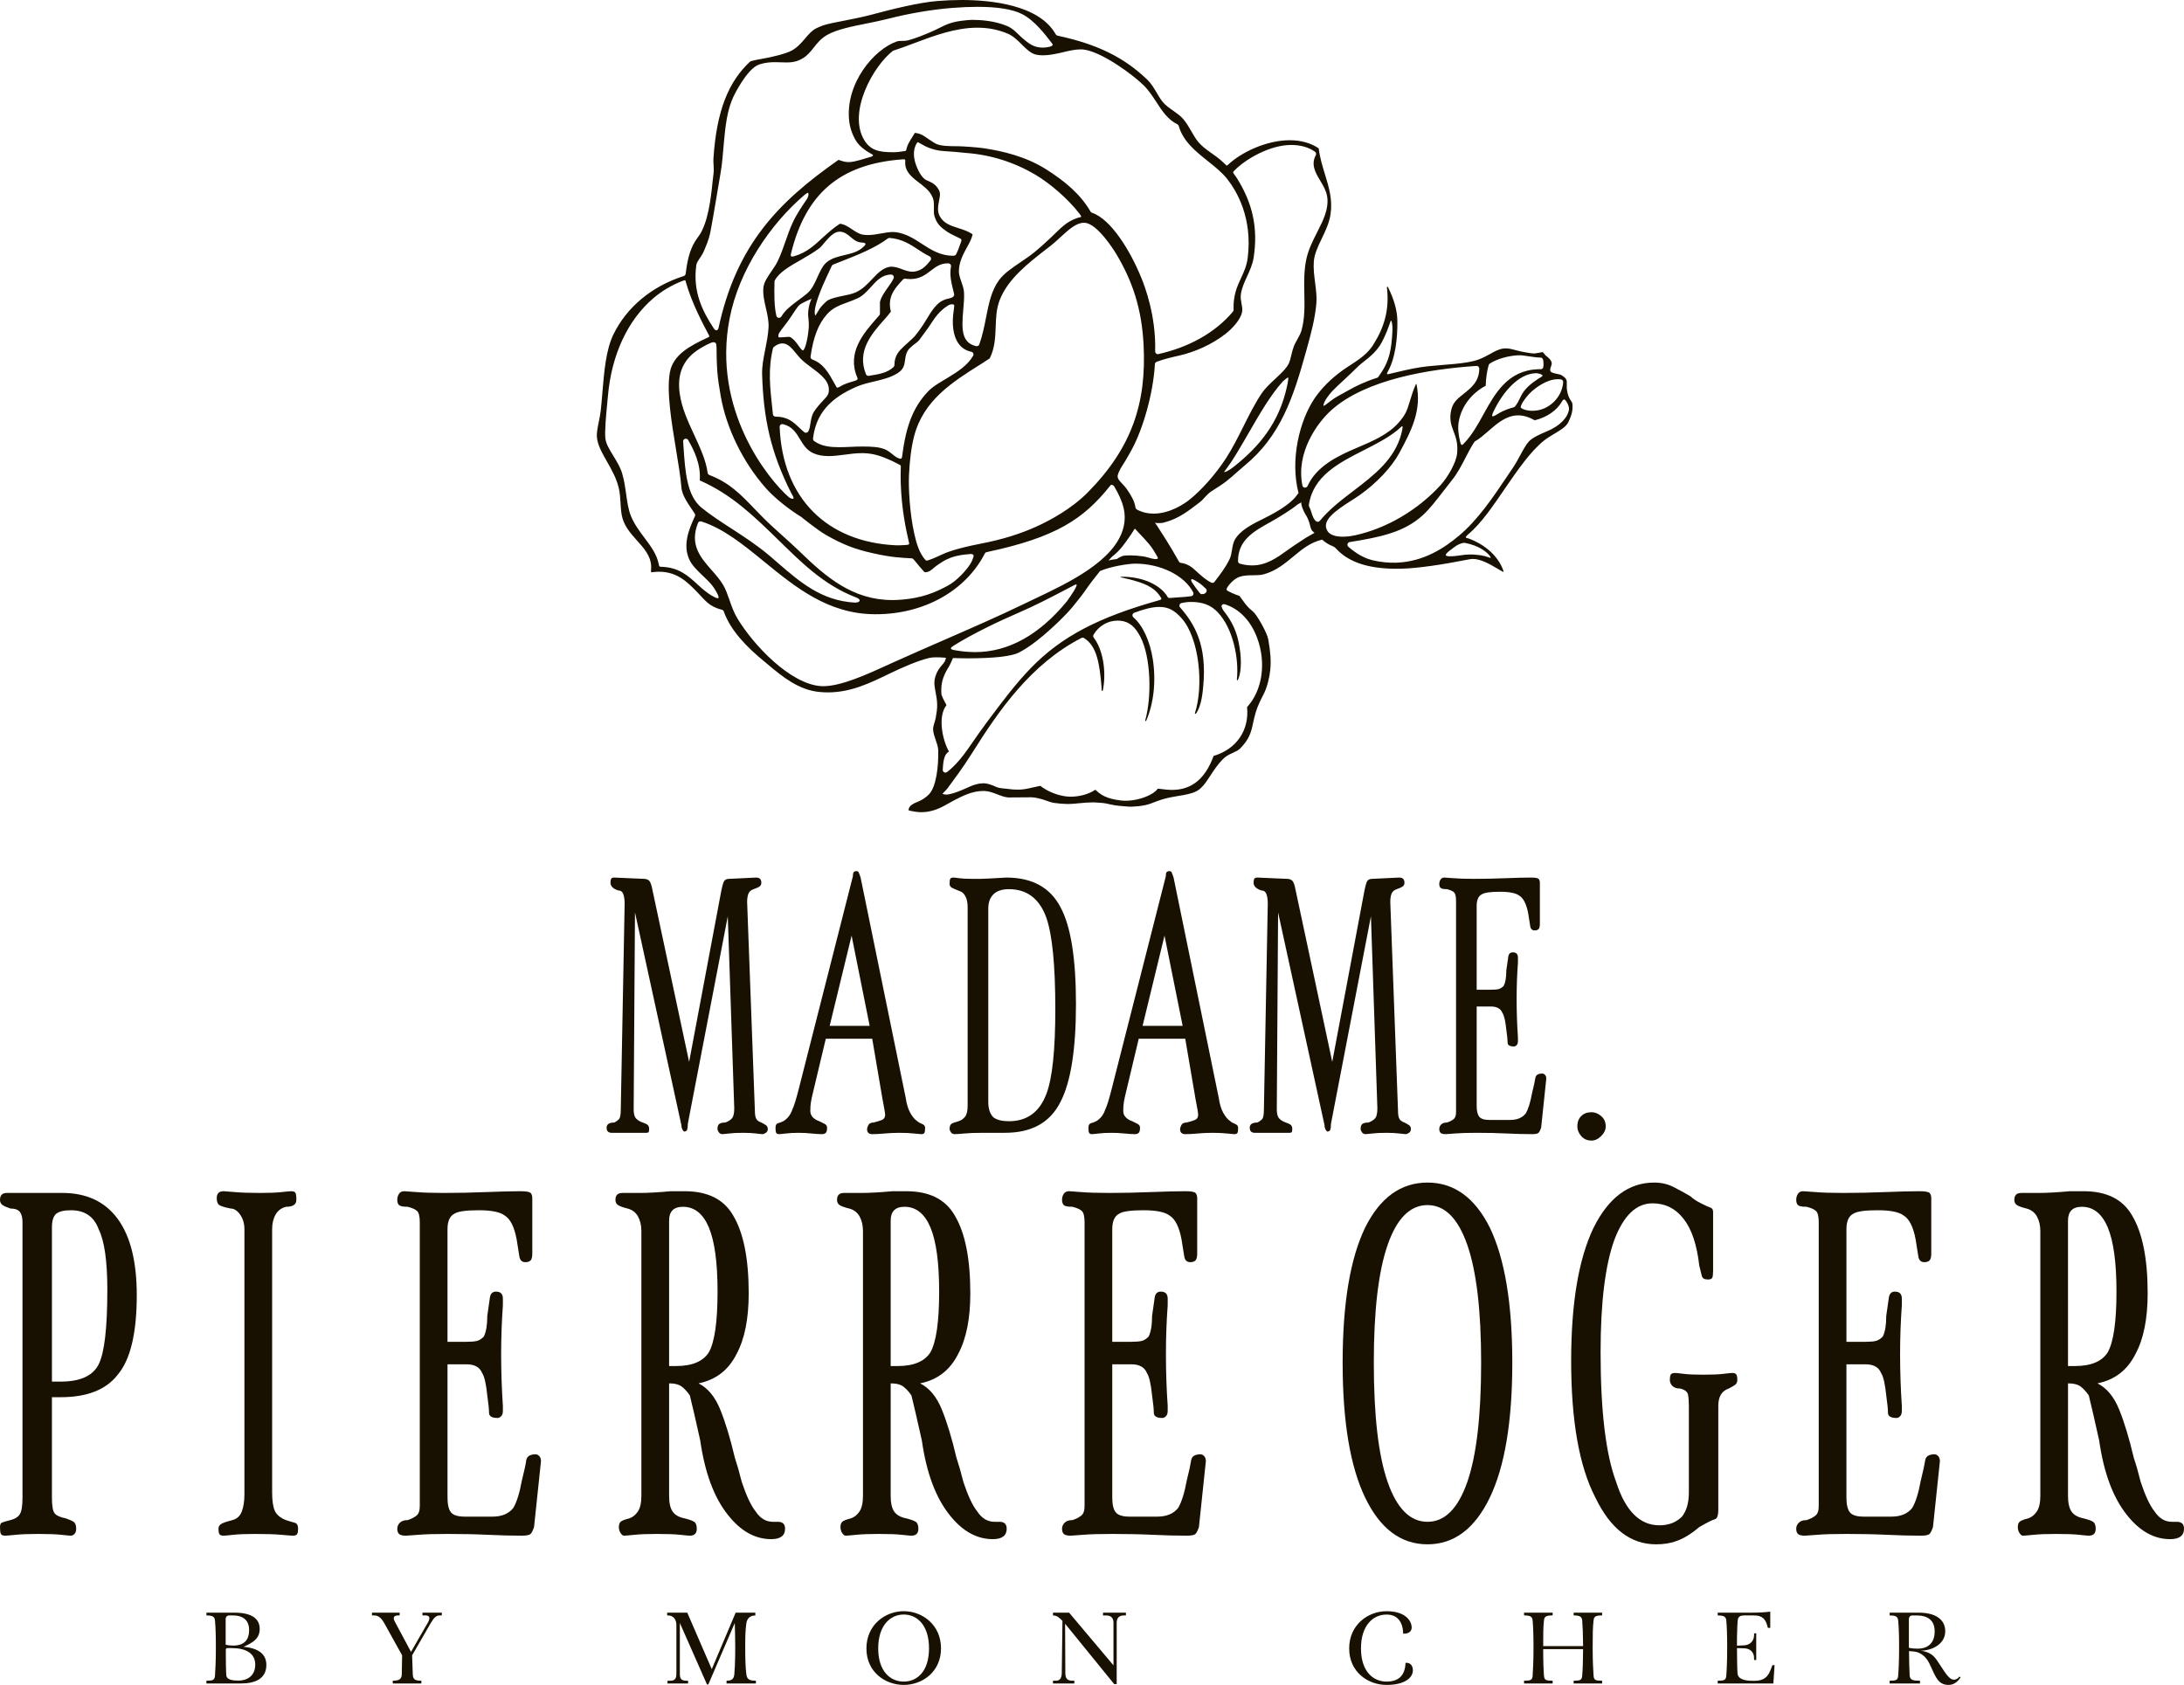 <?xml version="1.0" encoding="utf-8"?>
<!-- Generator: Adobe Illustrator 25.4.1, SVG Export Plug-In . SVG Version: 6.00 Build 0)  -->
<svg version="1.1" id="レイヤー_1" xmlns="http://www.w3.org/2000/svg" xmlns:xlink="http://www.w3.org/1999/xlink" x="0px"
	 y="0px" width="700.948px" height="540.824px" viewBox="0 0 700.948 540.824" style="enable-background:new 0 0 700.948 540.824;"
	 xml:space="preserve">
<style type="text/css">
	.st0{fill:#181000;}
</style>
<g>
	<g>
		<g>
			<g>
				<path class="st0" d="M233.582,294.096l-12.829,66.624c0,0.833-0.069,1.447-0.205,1.868c-0.141,0.415-0.49,0.616-1.038,0.616
					c-0.554-0.546-0.824-1.239-0.824-2.069l-14.892-68.28l-0.422,63.324c0,1.374,0.267,2.341,0.832,2.889
					c0.548,0.552,1.239,0.971,2.074,1.241c0.82,0.276,1.37,0.558,1.652,0.826c0.27,0.28,0.411,0.693,0.411,1.246
					c0,0.543-0.071,0.892-0.204,1.031c-0.147,0.137-0.351,0.197-0.625,0.197c-0.826,0-1.795,0-2.889,0c-1.108,0-2.347,0-3.73,0
					c-1.383,0-2.897,0-4.55,0c-0.557,0-0.965-0.133-1.245-0.405c-0.282-0.28-0.411-0.683-0.411-1.239c0-0.55,0.21-0.969,0.618-1.245
					c0.415-0.267,1.038-0.411,1.864-0.411c0.546-0.27,1.032-0.623,1.451-1.036c0.409-0.413,0.617-1.445,0.617-3.094l1.241-66.224
					c0-1.093-0.141-2.071-0.409-2.897c-0.283-0.826-0.832-1.245-1.663-1.245c-0.826-0.268-1.444-0.614-1.858-1.031
					c-0.413-0.417-0.618-0.888-0.618-1.449c0-0.55,0.068-0.965,0.205-1.239c0.135-0.272,0.479-0.415,1.034-0.415l9.517,0.415
					c0.546,0,1.032,0.141,1.451,0.413c0.411,0.276,0.756,0.972,1.034,2.069l11.999,56.277l10.347-55.04
					c0.27-1.376,0.552-2.333,0.83-2.887c0.272-0.558,0.826-0.832,1.652-0.832l8.693-0.415c0.546,0,0.961,0.143,1.241,0.415
					c0.274,0.274,0.413,0.689,0.413,1.239c0,0.561-0.21,0.967-0.621,1.243c-0.413,0.276-1.032,0.558-1.864,0.83
					c-0.82,0.278-1.382,0.762-1.656,1.442c-0.278,0.693-0.415,1.596-0.415,2.692l2.489,67.043c0,1.106,0.13,1.937,0.413,2.485
					c0.268,0.552,0.83,0.971,1.654,1.241c0.548,0.276,1.032,0.558,1.449,0.826c0.413,0.28,0.619,0.693,0.619,1.246
					c0,0.543-0.206,0.961-0.619,1.228c-0.417,0.282-0.762,0.428-1.036,0.428c-0.283,0-0.969-0.077-2.067-0.21
					c-1.106-0.143-2.487-0.218-4.136-0.218c-1.935,0-3.46,0.075-4.558,0.218c-1.104,0.133-1.796,0.21-2.069,0.21
					c-0.558,0-0.971-0.21-1.243-0.625c-0.272-0.409-0.415-0.755-0.415-1.031c0-0.828,0.21-1.385,0.625-1.661
					c0.411-0.267,1.032-0.411,1.857-0.411c0.828-0.27,1.515-0.689,2.072-1.241c0.554-0.548,0.832-1.656,0.832-3.317L233.582,294.096
					z"/>
				<path class="st0" d="M265.04,333.407l-4.145,17.383c-0.272,1.108-0.482,2.063-0.618,2.897c-0.139,0.832-0.208,1.8-0.208,2.897
					c0,0.83,0.276,1.521,0.826,2.071c0.554,0.552,1.243,0.967,2.071,1.239c0.558,0.278,1.106,0.561,1.658,0.828
					c0.552,0.276,0.826,0.695,0.826,1.245c0,0.828-0.145,1.378-0.409,1.644c-0.276,0.282-0.693,0.428-1.237,0.428
					c-0.837,0-1.941-0.077-3.315-0.21c-1.393-0.143-2.765-0.218-4.136-0.218c-1.661,0-3.047,0.075-4.143,0.218
					c-1.106,0.133-1.802,0.21-2.078,0.21c-0.546,0-0.886-0.146-1.025-0.428c-0.143-0.267-0.206-0.817-0.206-1.644
					c0-0.83,0.267-1.308,0.828-1.451c0.55-0.135,1.096-0.344,1.654-0.621c1.378-0.824,2.341-2.065,2.897-3.713
					c0.548-1.111,1.239-3.326,2.074-6.632l17.377-68.28c0-0.554,0.064-0.972,0.208-1.239c0.135-0.276,0.473-0.415,1.031-0.415
					c0.276,0,0.484,0.139,0.621,0.415c0.131,0.267,0.351,0.824,0.618,1.652l14.49,70.767c0.27,1.934,0.757,3.51,1.447,4.755
					c0.685,1.243,1.449,2.14,2.279,2.69c0.268,0.278,0.753,0.561,1.445,0.828c0.68,0.276,1.04,0.695,1.04,1.245
					c0,0.828-0.081,1.378-0.216,1.644c-0.145,0.282-0.484,0.428-1.031,0.428c-0.28,0-1.034-0.077-2.277-0.21
					c-1.241-0.143-2.833-0.218-4.761-0.218c-1.654,0-3.244,0.075-4.762,0.218c-1.513,0.133-2.827,0.21-3.929,0.21
					c-0.556,0-0.972-0.146-1.241-0.428c-0.276-0.267-0.413-0.685-0.413-1.228c0-0.274,0.137-0.691,0.413-1.246
					c0.268-0.55,0.83-0.826,1.661-0.826c1.096-0.27,1.995-0.55,2.688-0.828c0.683-0.276,1.038-0.828,1.038-1.654
					c0-0.274-0.077-0.828-0.218-1.648c-0.137-0.833-0.349-1.934-0.618-3.326l-3.311-19.446H265.04z M273.319,300.306l-7.036,28.964
					h12.829L273.319,300.306z"/>
				<path class="st0" d="M310.559,323.067V291.19c0-1.368-0.207-2.474-0.618-3.306c-0.417-0.826-0.901-1.374-1.445-1.652
					c-1.387-0.548-2.35-0.967-2.9-1.245c-0.554-0.268-0.826-0.687-0.826-1.239c0-0.822,0.068-1.38,0.205-1.654
					c0.139-0.272,0.481-0.415,1.036-0.415c0.267,0,0.89,0.069,1.858,0.205c0.965,0.139,2.281,0.21,3.933,0.21c0.272,0,1.243,0,2.9,0
					c0.824,0,3.578-0.139,8.273-0.415c8.277,0,14.072,3.173,17.385,9.51c3.302,6.077,4.967,16.428,4.967,31.047
					c0,14.629-1.665,25.104-4.967,31.449c-3.313,6.623-9.249,9.923-17.794,9.923c-1.111,0-2.215,0-3.313,0c-1.104,0-2.343,0-3.726,0
					c-2.482,0-4.487,0.075-6.001,0.218c-1.517,0.133-2.551,0.21-3.105,0.21c-0.552,0-0.965-0.21-1.243-0.625
					c-0.278-0.409-0.407-0.755-0.407-1.031c0-0.828,0.205-1.385,0.618-1.661c0.415-0.267,1.17-0.55,2.277-0.828
					c0.832-0.272,1.515-0.753,2.067-1.447c0.552-0.685,0.828-1.862,0.828-3.52V323.067z M317.184,322.648v31.038
					c0,2.215,0.546,3.867,1.654,4.967c1.102,0.828,2.756,1.239,4.971,1.239c5.784,0,9.788-2.893,11.995-8.688
					c1.93-4.967,2.897-14.07,2.897-27.317c0-14.066-0.967-23.861-2.897-29.38c-2.208-6.063-6.212-9.101-11.995-9.101
					c-2.215,0-3.869,0.556-4.971,1.652c-1.108,1.108-1.654,2.622-1.654,4.55V322.648z"/>
				<path class="st0" d="M365.473,333.407l-4.141,17.383c-0.274,1.108-0.479,2.063-0.619,2.897c-0.139,0.832-0.208,1.8-0.208,2.897
					c0,0.83,0.27,1.521,0.828,2.071c0.546,0.552,1.237,0.967,2.074,1.239c0.546,0.278,1.094,0.561,1.648,0.828
					c0.552,0.276,0.833,0.695,0.833,1.245c0,0.828-0.148,1.378-0.415,1.644c-0.278,0.282-0.689,0.428-1.237,0.428
					c-0.83,0-1.941-0.077-3.321-0.21c-1.378-0.143-2.76-0.218-4.132-0.218c-1.65,0-3.05,0.075-4.145,0.218
					c-1.108,0.133-1.791,0.21-2.063,0.21c-0.563,0-0.905-0.146-1.034-0.428c-0.148-0.267-0.214-0.817-0.214-1.644
					c0-0.83,0.276-1.308,0.832-1.451c0.546-0.135,1.093-0.344,1.654-0.621c1.38-0.824,2.347-2.065,2.893-3.713
					c0.556-1.111,1.243-3.326,2.078-6.632l17.379-68.28c0-0.554,0.066-0.972,0.206-1.239c0.133-0.276,0.481-0.415,1.042-0.415
					c0.272,0,0.486,0.139,0.625,0.415c0.133,0.267,0.344,0.824,0.621,1.652l14.509,70.767c0.272,1.934,0.758,3.51,1.444,4.755
					c0.691,1.243,1.449,2.14,2.281,2.69c0.267,0.278,0.749,0.561,1.442,0.828c0.689,0.276,1.042,0.695,1.042,1.245
					c0,0.828-0.077,1.378-0.206,1.644c-0.146,0.282-0.494,0.428-1.036,0.428c-0.278,0-1.034-0.077-2.279-0.21
					c-1.243-0.143-2.831-0.218-4.762-0.218c-1.65,0-3.24,0.075-4.753,0.218c-1.524,0.133-2.829,0.21-3.935,0.21
					c-0.567,0-0.969-0.146-1.252-0.428c-0.274-0.267-0.417-0.685-0.417-1.228c0-0.274,0.143-0.691,0.417-1.246
					c0.283-0.55,0.833-0.826,1.667-0.826c1.098-0.27,1.995-0.55,2.692-0.828c0.681-0.276,1.034-0.828,1.034-1.654
					c0-0.274-0.069-0.828-0.207-1.648c-0.146-0.833-0.351-1.934-0.618-3.326l-3.317-19.446H365.473z M373.748,300.306l-7.038,28.964
					h12.857L373.748,300.306z"/>
				<path class="st0" d="M439.997,294.096l-12.831,66.624c0,0.833-0.071,1.447-0.203,1.868c-0.137,0.415-0.486,0.616-1.036,0.616
					c-0.561-0.546-0.83-1.239-0.83-2.069l-14.897-68.28l-0.417,63.324c0,1.374,0.278,2.341,0.833,2.889
					c0.546,0.552,1.237,0.971,2.069,1.241c0.822,0.276,1.368,0.558,1.656,0.826c0.268,0.28,0.407,0.693,0.407,1.246
					c0,0.543-0.06,0.892-0.201,1.031c-0.145,0.137-0.345,0.197-0.618,0.197c-0.832,0-1.806,0-2.897,0c-1.113,0-2.352,0-3.73,0
					c-1.385,0-2.893,0-4.55,0c-0.558,0-0.971-0.133-1.243-0.405c-0.282-0.28-0.411-0.683-0.411-1.239
					c0-0.55,0.208-0.969,0.618-1.245c0.409-0.267,1.036-0.411,1.862-0.411c0.546-0.27,1.031-0.623,1.453-1.036
					c0.411-0.413,0.612-1.445,0.612-3.094l1.245-66.224c0-1.093-0.135-2.071-0.413-2.897c-0.282-0.826-0.832-1.245-1.654-1.245
					c-0.832-0.268-1.451-0.614-1.864-1.031c-0.415-0.417-0.621-0.888-0.621-1.449c0-0.55,0.071-0.965,0.206-1.239
					c0.139-0.272,0.484-0.415,1.036-0.415l9.519,0.415c0.55,0,1.034,0.141,1.449,0.413c0.417,0.276,0.759,0.972,1.034,2.069
					l11.999,56.277l10.345-55.04c0.27-1.376,0.548-2.333,0.824-2.887c0.276-0.558,0.835-0.832,1.661-0.832l8.688-0.415
					c0.552,0,0.965,0.143,1.243,0.415c0.268,0.274,0.419,0.689,0.419,1.239c0,0.561-0.212,0.967-0.625,1.243
					c-0.413,0.276-1.036,0.558-1.86,0.83c-0.828,0.278-1.389,0.762-1.661,1.442c-0.276,0.693-0.405,1.596-0.405,2.692l2.482,67.043
					c0,1.106,0.135,1.937,0.409,2.485c0.276,0.552,0.833,0.971,1.661,1.241c0.541,0.276,1.034,0.558,1.444,0.826
					c0.413,0.28,0.618,0.693,0.618,1.246c0,0.543-0.205,0.961-0.618,1.228c-0.409,0.282-0.758,0.428-1.038,0.428
					c-0.272,0-0.963-0.077-2.067-0.21c-1.1-0.143-2.485-0.218-4.141-0.218c-1.928,0-3.443,0.075-4.547,0.218
					c-1.1,0.133-1.797,0.21-2.065,0.21c-0.559,0-0.974-0.21-1.25-0.625c-0.27-0.409-0.411-0.755-0.411-1.031
					c0-0.828,0.209-1.385,0.619-1.661c0.413-0.267,1.042-0.411,1.862-0.411c0.83-0.27,1.511-0.689,2.072-1.241
					c0.554-0.548,0.826-1.656,0.826-3.317L439.997,294.096z"/>
				<path class="st0" d="M473.935,323.067v31.858c0,1.658,0.27,2.835,0.826,3.52c0.543,0.695,1.656,1.036,3.31,1.036h6.617
					c2.206,0,3.873-0.685,4.971-2.069c0.832-1.382,1.517-3.58,2.067-6.623c0.55-2.206,0.895-3.786,1.034-4.753
					c0.141-0.971,0.895-1.453,2.275-1.453c0.27,0,0.546,0.143,0.833,0.417c0.272,0.282,0.405,0.685,0.405,1.237l-1.648,15.727
					c-0.276,0.828-0.561,1.378-0.833,1.644c-0.278,0.282-0.969,0.428-2.067,0.428c-2.48,0-5.164-0.077-8.07-0.21
					c-2.895-0.143-6.148-0.218-9.72-0.218c-3.043,0-5.38,0.075-7.036,0.218c-1.659,0.133-2.628,0.21-2.9,0.21
					c-0.824,0-1.382-0.146-1.65-0.428c-0.285-0.267-0.417-0.685-0.417-1.228c0-0.554,0.206-1.04,0.621-1.455
					c0.413-0.413,1.035-0.618,1.855-0.618c0.832-0.27,1.522-0.623,2.076-1.036c0.554-0.413,0.83-1.169,0.83-2.273v-67.873
					c0-1.374-0.216-2.279-0.627-2.684c-0.405-0.417-1.171-0.758-2.279-1.036c-1.096,0-1.791-0.141-2.059-0.419
					c-0.285-0.268-0.417-0.687-0.417-1.239c0-0.544,0.131-1.034,0.417-1.451c0.268-0.413,0.679-0.618,1.239-0.618
					c0.272,0,1.243,0.069,2.896,0.205c1.658,0.139,3.86,0.21,6.621,0.21c3.311,0,6.688-0.071,10.142-0.21
					c3.443-0.135,6.127-0.205,8.061-0.205c1.382,0,2.206,0.143,2.484,0.415c0.272,0.274,0.426,0.689,0.426,1.239v13.246
					c0,0.824-0.154,1.378-0.426,1.65c-0.278,0.278-0.689,0.417-1.239,0.417c-0.828,0-1.307-0.479-1.449-1.451
					c-0.139-0.965-0.347-2.27-0.614-3.929c-0.559-3.032-1.519-4.967-2.895-5.797c-1.113-0.824-3.184-1.237-6.21-1.237
					c-3.043,0-4.969,0.278-5.799,0.826c-1.1,0.554-1.652,1.804-1.652,3.732v26.891h4.545c1.104,0,1.937-0.06,2.484-0.207
					c0.556-0.131,1.102-0.477,1.663-1.04c0.263-0.541,0.475-1.237,0.621-2.057c0.13-0.832,0.203-1.798,0.203-2.902
					c0.272-1.926,0.473-3.373,0.625-4.344c0.133-0.969,0.612-1.453,1.444-1.453c0.558,0,0.963,0.146,1.239,0.417
					c0.27,0.274,0.421,0.695,0.421,1.243c0,0.28,0,0.832,0,1.656c-0.285,3.867-0.421,7.725-0.421,11.592
					c0,4.132,0.135,8.265,0.421,12.405c0,0.278,0,0.696,0,1.243c0,0.558-0.15,0.969-0.421,1.243
					c-0.276,0.278-0.556,0.415-0.824,0.415c-1.384,0-2.067-0.415-2.067-1.235c0-0.83-0.145-2.206-0.417-4.147
					c-0.28-2.754-0.693-4.55-1.243-5.378c-0.55-1.374-1.791-2.063-3.728-2.063H473.935z"/>
				<path class="st0" d="M510.796,356.999c1.102,0,2.136,0.413,3.097,1.237c0.969,0.832,1.459,1.934,1.459,3.317
					c0,1.104-0.49,2.131-1.459,3.099c-0.961,0.965-1.995,1.445-3.097,1.445c-1.385,0-2.478-0.481-3.313-1.445
					c-0.828-0.969-1.243-1.995-1.243-3.099c0-1.384,0.415-2.485,1.243-3.317C508.318,357.412,509.411,356.999,510.796,356.999z"/>
			</g>
			<g>
				<path class="st0" d="M16.666,448.474V480.7c0,2.591,0.285,4.261,0.832,4.999c0.561,0.747,1.759,1.299,3.616,1.669
					c1.113,0.372,1.947,0.741,2.5,1.102c0.554,0.377,0.837,1.123,0.837,2.226c0,0.738-0.188,1.299-0.558,1.669
					c-0.37,0.36-0.745,0.558-1.113,0.558c-0.375,0-1.387-0.096-3.054-0.278c-1.667-0.193-4.166-0.28-7.503-0.28
					c-2.966,0-5.373,0.086-7.218,0.28c-1.862,0.182-2.97,0.278-3.336,0.278c-0.749,0-1.207-0.197-1.389-0.558
					c-0.191-0.37-0.28-1.111-0.28-2.219c0-0.74,0.186-1.201,0.558-1.389c0.362-0.188,1.295-0.466,2.78-0.833
					c1.472-0.364,2.497-1.019,3.052-1.949c0.558-0.924,0.83-2.684,0.83-5.275v-88.349c0-1.479-0.272-2.579-0.83-3.332
					c-0.556-0.73-1.581-1.111-3.052-1.111c-1.115-0.364-1.952-0.738-2.502-1.1C0.28,386.434,0,385.877,0,385.129
					c0-0.734,0.186-1.286,0.558-1.667c0.362-0.362,0.92-0.552,1.665-0.552c1.851,0,3.698,0,5.555,0c1.479,0,3.242,0,5.281,0
					c2.029,0,4.348,0,6.946,0c7.781,0,13.7,2.778,17.779,8.333c4.07,5.56,6.112,13.707,6.112,24.445
					c0,12.23-2.042,20.756-6.112,25.562c-3.715,4.813-9.818,7.224-18.342,7.224H16.666z M16.666,443.47h2.775
					c6.302,0,10.373-1.853,12.23-5.555c1.849-3.698,2.778-11.667,2.778-23.893c0-9.257-0.929-15.739-2.778-19.444
					c-1.485-4.074-4.443-6.112-8.89-6.112c-2.219,0-3.8,0.375-4.721,1.111c-0.929,0.753-1.393,2.23-1.393,4.443V443.47z"/>
				<path class="st0" d="M78.449,436.804v-42.226c0-1.851-0.467-3.422-1.391-4.727c-0.925-1.292-1.943-1.943-3.058-1.943
					c-1.853-0.364-3.054-0.738-3.61-1.1c-0.55-0.374-0.83-1.119-0.83-2.232c0-0.732,0.18-1.295,0.554-1.665
					c0.362-0.37,0.922-0.552,1.669-0.552c0.364,0,1.569,0.096,3.608,0.272c2.031,0.191,4.727,0.28,8.059,0.28
					c2.96,0,5.277-0.088,6.948-0.28c1.665-0.176,2.679-0.272,3.054-0.272c0.736,0,1.2,0.182,1.387,0.552
					c0.186,0.37,0.28,1.111,0.28,2.219c0,0.747-0.28,1.305-0.833,1.678c-0.559,0.362-1.393,0.546-2.498,0.546
					c-1.483,0.372-2.598,1.205-3.338,2.497c-0.747,1.305-1.108,2.876-1.108,4.727v84.456c0,2.598,0.276,4.541,0.828,5.836
					c0.558,1.301,1.755,2.315,3.618,3.054c1.106,0.368,2.029,0.646,2.778,0.833c0.738,0.188,1.108,0.835,1.108,1.939
					c0,0.738-0.096,1.299-0.28,1.669c-0.189,0.36-0.651,0.558-1.389,0.558c-0.368,0-1.575-0.096-3.606-0.278
					c-2.044-0.193-4.915-0.28-8.613-0.28c-2.972,0-5.282,0.086-6.948,0.28c-1.667,0.182-2.69,0.278-3.054,0.278
					c-0.747,0-1.205-0.197-1.393-0.558c-0.19-0.37-0.276-0.931-0.276-1.669c0-0.734,0.362-1.29,1.111-1.665
					c0.738-0.36,1.857-0.74,3.338-1.108c1.466-0.364,2.495-1.295,3.049-2.782c0.559-1.475,0.837-3.334,0.837-5.557V436.804z"/>
				<path class="st0" d="M143.626,437.915V480.7c0,2.213,0.36,3.801,1.104,4.717c0.745,0.933,2.219,1.391,4.447,1.391h8.892
					c2.962,0,5.181-0.914,6.668-2.778c1.104-1.847,2.026-4.813,2.773-8.89c0.742-2.958,1.203-5.085,1.387-6.388
					c0.195-1.292,1.203-1.949,3.06-1.949c0.362,0,0.736,0.193,1.115,0.563c0.362,0.37,0.552,0.922,0.552,1.665l-2.221,21.115
					c-0.377,1.108-0.747,1.849-1.108,2.219c-0.377,0.36-1.305,0.558-2.786,0.558c-3.334,0-6.946-0.096-10.83-0.278
					c-3.891-0.193-8.248-0.28-13.054-0.28c-4.083,0-7.227,0.086-9.446,0.28c-2.228,0.182-3.527,0.278-3.891,0.278
					c-1.115,0-1.857-0.197-2.221-0.558c-0.375-0.37-0.557-0.931-0.557-1.669c0-0.734,0.274-1.385,0.828-1.939
					c0.561-0.556,1.399-0.833,2.502-0.833c1.111-0.364,2.037-0.837,2.778-1.393c0.738-0.556,1.115-1.569,1.115-3.058v-91.122
					c0-1.847-0.278-3.054-0.835-3.604c-0.558-0.558-1.579-1.021-3.058-1.393c-1.489,0-2.408-0.184-2.773-0.546
					c-0.375-0.374-0.557-0.931-0.557-1.678c0-0.734,0.182-1.387,0.557-1.943c0.364-0.556,0.914-0.828,1.669-0.828
					c0.353,0,1.661,0.096,3.882,0.272c2.227,0.191,5.187,0.28,8.889,0.28c4.441,0,8.986-0.088,13.617-0.28
					c4.625-0.176,8.241-0.272,10.833-0.272c1.845,0,2.96,0.182,3.338,0.552c0.36,0.37,0.544,0.933,0.544,1.665v17.783
					c0,1.111-0.184,1.853-0.544,2.219c-0.377,0.374-0.931,0.554-1.671,0.554c-1.115,0-1.766-0.642-1.947-1.941
					c-0.19-1.295-0.471-3.062-0.837-5.282c-0.738-4.066-2.041-6.664-3.886-7.774c-1.483-1.115-4.261-1.669-8.335-1.669
					c-4.081,0-6.672,0.375-7.775,1.111c-1.485,0.753-2.219,2.418-2.219,5.001v36.116h6.108c1.474,0,2.587-0.088,3.332-0.283
					c0.738-0.178,1.477-0.633,2.223-1.389c0.362-0.736,0.638-1.667,0.835-2.773c0.176-1.106,0.276-2.41,0.276-3.891
					c0.366-2.581,0.642-4.533,0.831-5.831c0.186-1.288,0.837-1.945,1.945-1.945c0.738,0,1.295,0.19,1.667,0.552
					c0.362,0.377,0.558,0.931,0.558,1.665c0,0.381,0,1.115,0,2.226c-0.37,5.196-0.558,10.37-0.558,15.553
					c0,5.568,0.188,11.121,0.558,16.677c0,0.362,0,0.927,0,1.667c0,0.747-0.195,1.299-0.558,1.661
					c-0.372,0.374-0.742,0.558-1.108,0.558c-1.857,0-2.778-0.558-2.778-1.667c0-1.115-0.191-2.964-0.557-5.553
					c-0.374-3.706-0.927-6.118-1.665-7.225c-0.753-1.847-2.414-2.78-5.001-2.78H143.626z"/>
				<path class="st0" d="M214.746,480.137c0,2.23,0.357,3.893,1.104,5.005c0.736,1.115,2.031,1.857,3.89,2.226
					c1.475,0.372,2.5,0.741,3.058,1.102c0.552,0.377,0.831,1.123,0.831,2.226c0,0.738-0.19,1.299-0.556,1.669
					c-0.375,0.36-0.927,0.558-1.665,0.558c-0.377,0-1.391-0.096-3.056-0.278c-1.667-0.193-4.167-0.28-7.501-0.28
					c-2.972,0-5.374,0.086-7.22,0.28c-1.86,0.182-2.976,0.278-3.338,0.278c-0.372,0-0.74-0.278-1.109-0.835
					c-0.379-0.558-0.558-1.196-0.558-1.941c0-0.74,0.178-1.299,0.558-1.676c0.37-0.36,1.288-0.73,2.777-1.102
					c1.113-0.37,2.029-1.111,2.778-2.226c0.738-1.111,1.109-2.775,1.109-5.005v-85.002c0-1.845-0.372-3.422-1.109-4.727
					c-0.749-1.292-1.855-2.119-3.334-2.5c-1.483-0.364-2.499-0.738-3.05-1.1c-0.563-0.374-0.832-0.931-0.832-1.678
					c0-0.734,0.178-1.286,0.554-1.667c0.362-0.362,0.914-0.552,1.659-0.552c0.37,0,1.016,0,1.95,0c0.916,0,2.119,0,3.612,0
					c2.581,0,5.917-0.178,10.002-0.552c0.732,0,2.215,0,4.44,0c7.407,0,12.589,2.589,15.556,7.775
					c3.338,5.555,4.999,13.893,4.999,24.999c0,8.158-1.303,14.644-3.884,19.444c-2.594,5.19-6.672,8.34-12.224,9.45
					c2.96,1.483,5.277,4.263,6.942,8.331c1.665,4.083,3.242,9.27,4.727,15.566c0.364,1.108,0.736,2.311,1.109,3.604
					c0.359,1.307,0.74,2.692,1.108,4.169c1.481,4.44,2.968,7.593,4.447,9.444c1.477,2.226,3.33,3.328,5.56,3.328
					c0.364,0,0.918,0,1.671,0c0.732,0,1.286,0.201,1.663,0.561c0.362,0.375,0.552,0.931,0.552,1.665c0,1.111-0.37,1.949-1.113,2.497
					c-0.743,0.565-1.855,0.841-3.334,0.841c-5.189,0-9.814-2.6-13.889-7.777c-4.447-5.557-7.411-13.52-8.891-23.889
					c-0.742-3.338-1.389-6.206-1.941-8.62c-0.558-2.403-1.029-4.344-1.389-5.827c-0.747-1.115-1.583-2.039-2.504-2.78
					c-0.925-0.741-2.318-1.113-4.158-1.113V480.137z M214.746,438.472h2.217c5.183,0,8.699-1.477,10.563-4.445
					c1.845-3.334,2.771-9.807,2.771-19.446c0-9.251-0.925-16.112-2.771-20.561c-1.864-4.443-4.642-6.666-8.34-6.666
					c-1.485,0-2.6,0.372-3.336,1.111c-0.747,0.749-1.104,1.864-1.104,3.341V438.472z"/>
				<path class="st0" d="M285.859,480.137c0,2.23,0.362,3.893,1.109,5.005c0.738,1.115,2.033,1.857,3.893,2.226
					c1.474,0.372,2.497,0.741,3.049,1.102c0.561,0.377,0.839,1.123,0.839,2.226c0,0.738-0.191,1.299-0.558,1.669
					c-0.374,0.36-0.925,0.558-1.665,0.558c-0.375,0-1.389-0.096-3.056-0.278c-1.671-0.193-4.169-0.28-7.501-0.28
					c-2.97,0-5.376,0.086-7.224,0.28c-1.855,0.182-2.966,0.278-3.334,0.278c-0.374,0-0.743-0.278-1.108-0.835
					c-0.375-0.558-0.557-1.196-0.557-1.941c0-0.74,0.182-1.299,0.557-1.676c0.364-0.36,1.29-0.73,2.775-1.102
					c1.115-0.37,2.029-1.111,2.782-2.226c0.732-1.111,1.106-2.775,1.106-5.005v-85.002c0-1.845-0.374-3.422-1.106-4.727
					c-0.753-1.292-1.862-2.119-3.34-2.5c-1.483-0.364-2.497-0.738-3.054-1.1c-0.554-0.374-0.83-0.931-0.83-1.678
					c0-0.734,0.184-1.286,0.55-1.667c0.37-0.362,0.924-0.552,1.667-0.552c0.372,0,1.021,0,1.948,0c0.92,0,2.127,0,3.61,0
					c2.587,0,5.921-0.178,10.004-0.552c0.738,0,2.221,0,4.445,0c7.404,0,12.587,2.589,15.553,7.775
					c3.34,5.555,5.005,13.893,5.005,24.999c0,8.158-1.308,14.644-3.895,19.444c-2.592,5.19-6.658,8.34-12.224,9.45
					c2.966,1.483,5.281,4.263,6.948,8.331c1.669,4.083,3.244,9.27,4.727,15.566c0.366,1.108,0.738,2.311,1.113,3.604
					c0.362,1.307,0.74,2.692,1.108,4.169c1.474,4.44,2.959,7.593,4.442,9.444c1.479,2.226,3.339,3.328,5.562,3.328
					c0.364,0,0.92,0,1.663,0s1.293,0.201,1.671,0.561c0.357,0.375,0.559,0.931,0.559,1.665c0,1.111-0.379,1.949-1.121,2.497
					c-0.753,0.565-1.853,0.841-3.33,0.841c-5.192,0-9.814-2.6-13.891-7.777c-4.441-5.557-7.413-13.52-8.887-23.889
					c-0.749-3.338-1.391-6.206-1.952-8.62c-0.552-2.403-1.017-4.344-1.384-5.827c-0.749-1.115-1.581-2.039-2.499-2.78
					c-0.927-0.741-2.322-1.113-4.169-1.113V480.137z M285.859,438.472h2.225c5.183,0,8.695-1.477,10.556-4.445
					c1.851-3.334,2.777-9.807,2.777-19.446c0-9.251-0.926-16.112-2.777-20.561c-1.86-4.443-4.635-6.666-8.335-6.666
					c-1.487,0-2.598,0.372-3.336,1.111c-0.747,0.749-1.109,1.864-1.109,3.341V438.472z"/>
				<path class="st0" d="M356.979,437.915V480.7c0,2.213,0.362,3.801,1.115,4.717c0.736,0.933,2.219,1.391,4.441,1.391h8.891
					c2.957,0,5.196-0.914,6.689-2.778c1.109-1.847,2.035-4.813,2.791-8.89c0.74-2.958,1.194-5.085,1.387-6.388
					c0.188-1.292,1.201-1.949,3.05-1.949c0.374,0,0.741,0.193,1.117,0.563c0.362,0.37,0.556,0.922,0.556,1.665l-2.223,21.115
					c-0.37,1.108-0.743,1.849-1.115,2.219c-0.37,0.36-1.292,0.558-2.773,0.558c-3.355,0-6.983-0.096-10.873-0.278
					c-3.886-0.193-8.243-0.28-13.054-0.28c-4.079,0-7.225,0.086-9.444,0.28c-2.223,0.182-3.529,0.278-3.89,0.278
					c-1.119,0-1.86-0.197-2.223-0.558c-0.375-0.37-0.561-0.931-0.561-1.669c0-0.734,0.283-1.385,0.837-1.939
					c0.554-0.556,1.391-0.833,2.5-0.833c1.113-0.364,2.033-0.837,2.775-1.393c0.743-0.556,1.115-1.569,1.115-3.058v-91.122
					c0-1.847-0.28-3.054-0.835-3.604c-0.552-0.558-1.577-1.021-3.054-1.393c-1.481,0-2.414-0.184-2.776-0.546
					c-0.375-0.374-0.561-0.931-0.561-1.678c0-0.734,0.186-1.387,0.561-1.943c0.362-0.556,0.918-0.828,1.667-0.828
					c0.364,0,1.663,0.096,3.884,0.272c2.226,0.191,5.187,0.28,8.892,0.28c4.447,0,8.979-0.088,13.612-0.28
					c4.635-0.176,8.258-0.272,10.871-0.272c1.849,0,2.96,0.182,3.33,0.552c0.372,0.37,0.561,0.933,0.561,1.665v17.783
					c0,1.111-0.189,1.853-0.561,2.219c-0.37,0.374-0.923,0.554-1.663,0.554c-1.109,0-1.766-0.642-1.945-1.941
					c-0.195-1.295-0.475-3.062-0.847-5.282c-0.742-4.066-2.046-6.664-3.899-7.774c-1.492-1.115-4.278-1.669-8.348-1.669
					c-4.081,0-6.664,0.375-7.777,1.111c-1.485,0.753-2.221,2.418-2.221,5.001v36.116h6.11c1.476,0,2.591-0.088,3.336-0.283
					c0.736-0.178,1.472-0.633,2.225-1.389c0.362-0.736,0.64-1.667,0.828-2.773c0.186-1.106,0.282-2.41,0.282-3.891
					c0.366-2.581,0.636-4.533,0.835-5.831c0.184-1.288,0.832-1.945,1.937-1.945c0.749,0,1.301,0.19,1.674,0.552
					c0.362,0.377,0.561,0.931,0.561,1.665c0,0.381,0,1.115,0,2.226c-0.385,5.196-0.561,10.37-0.561,15.553
					c0,5.568,0.177,11.121,0.561,16.677c0,0.362,0,0.927,0,1.667c0,0.747-0.199,1.299-0.561,1.661
					c-0.374,0.374-0.749,0.558-1.111,0.558c-1.862,0-2.778-0.558-2.778-1.667c0-1.115-0.191-2.964-0.558-5.553
					c-0.374-3.706-0.927-6.118-1.667-7.225c-0.743-1.847-2.412-2.78-5.003-2.78H356.979z"/>
				<path class="st0" d="M458.146,379.58c8.515,0,15.177,4.815,20.002,14.44c4.809,10.007,7.22,24.449,7.22,43.337
					c0,18.894-2.41,33.341-7.22,43.343c-4.824,9.996-11.487,14.995-20.002,14.995c-8.526,0-15.196-4.999-20.005-14.995
					c-4.817-10.002-7.224-24.449-7.224-43.343c0-18.889,2.407-33.33,7.224-43.337C442.95,384.395,449.619,379.58,458.146,379.58z
					 M458.146,386.808c-5.558,0-9.822,4.256-12.786,12.767c-2.968,8.526-4.44,21.121-4.44,37.783c0,17.047,1.472,29.823,4.44,38.34
					c2.964,8.523,7.227,12.773,12.786,12.773c5.553,0,9.803-4.25,12.778-12.773c2.96-8.517,4.443-21.293,4.443-38.34
					c0-16.662-1.483-29.256-4.443-37.783C467.948,391.063,463.698,386.808,458.146,386.808z"/>
				<path class="st0" d="M549.814,398.469v9.446c0,1.113-0.088,1.855-0.268,2.217c-0.199,0.381-0.657,0.558-1.399,0.558
					c-1.102,0-1.757-0.366-1.941-1.115c-0.188-0.736-0.466-1.845-0.83-3.33c-0.749-6.67-2.414-11.667-5.008-15.001
					c-2.592-3.336-5.93-5.001-9.998-5.001c-5.19,0-9.264,3.891-12.226,11.665c-2.964,8.16-4.44,20.201-4.44,36.12
					c0,18.894,1.671,32.776,5.001,41.67c2.957,9.264,7.586,13.895,13.893,13.895c2.955,0,5.361-0.922,7.22-2.784
					c1.477-1.847,2.221-4.441,2.221-7.775v-27.779c0-1.485-0.092-2.688-0.276-3.619c-0.191-0.912-1.021-1.571-2.499-1.937
					c-1.113,0-1.943-0.278-2.504-0.835c-0.55-0.558-0.828-1.2-0.828-1.945c0-0.738,0.083-1.301,0.278-1.667
					c0.178-0.364,0.638-0.556,1.385-0.556c0.364,0,1.29,0.092,2.773,0.278c1.477,0.19,3.522,0.278,6.116,0.278
					c2.962,0,5.181-0.088,6.664-0.278c1.481-0.186,2.407-0.278,2.782-0.278c0.74,0,1.194,0.191,1.382,0.556
					c0.194,0.366,0.28,0.929,0.28,1.667c0,0.745-0.28,1.297-0.83,1.663c-0.554,0.374-1.207,0.749-1.943,1.117
					c-1.108,0.366-1.943,1.025-2.5,1.937c-0.557,0.931-0.835,2.134-0.835,3.619v33.336c0,1.857-0.37,2.872-1.106,3.052
					c-0.751,0.19-2.42,1.029-5.001,2.504c-2.598,2.219-5.008,3.696-7.225,4.445c-1.858,0.734-4.079,1.104-6.664,1.104
					c-8.159,0-14.644-4.999-19.448-14.995c-5.196-10.002-7.779-24.625-7.779-43.897c0-18.515,2.397-32.776,7.222-42.784
					c4.808-9.624,11.291-14.44,19.439-14.44c2.236,0,4.267,0.467,6.116,1.387c1.849,0.924,3.706,1.943,5.56,3.054
					c0.366,0.374,0.833,0.751,1.387,1.108c0.561,0.374,1.194,0.747,1.947,1.113c1.474,0.743,2.5,1.205,3.054,1.387
					c0.561,0.195,0.83,0.659,0.83,1.389V398.469z"/>
				<path class="st0" d="M592.605,437.915V480.7c0,2.213,0.361,3.801,1.106,4.717c0.74,0.933,2.226,1.391,4.449,1.391h8.889
					c2.96,0,5.181-0.914,6.668-2.778c1.109-1.847,2.031-4.813,2.774-8.89c0.742-2.958,1.196-5.085,1.395-6.388
					c0.179-1.292,1.196-1.949,3.047-1.949c0.37,0,0.747,0.193,1.115,0.563c0.362,0.37,0.556,0.922,0.556,1.665l-2.219,21.115
					c-0.375,1.108-0.751,1.849-1.115,2.219c-0.368,0.36-1.307,0.558-2.778,0.558c-3.332,0-6.944-0.096-10.83-0.278
					c-3.89-0.193-8.254-0.28-13.056-0.28c-4.083,0-7.223,0.086-9.446,0.28c-2.226,0.182-3.529,0.278-3.895,0.278
					c-1.108,0-1.851-0.197-2.223-0.558c-0.368-0.37-0.552-0.931-0.552-1.669c0-0.734,0.276-1.385,0.832-1.939
					c0.559-0.556,1.391-0.833,2.5-0.833c1.111-0.364,2.031-0.837,2.776-1.393c0.741-0.556,1.115-1.569,1.115-3.058v-91.122
					c0-1.847-0.278-3.054-0.832-3.604c-0.556-0.558-1.581-1.021-3.06-1.393c-1.487,0-2.408-0.184-2.78-0.546
					c-0.368-0.374-0.552-0.931-0.552-1.678c0-0.734,0.184-1.387,0.552-1.943c0.372-0.556,0.926-0.828,1.671-0.828
					c0.364,0,1.669,0.096,3.886,0.272c2.23,0.191,5.187,0.28,8.892,0.28c4.447,0,8.979-0.088,13.615-0.28
					c4.627-0.176,8.237-0.272,10.826-0.272c1.855,0,2.97,0.182,3.338,0.552c0.364,0.37,0.561,0.933,0.561,1.665v17.783
					c0,1.111-0.197,1.853-0.561,2.219c-0.368,0.374-0.922,0.554-1.669,0.554c-1.109,0-1.759-0.642-1.935-1.941
					c-0.201-1.295-0.477-3.062-0.839-5.282c-0.743-4.066-2.041-6.664-3.888-7.774c-1.483-1.115-4.261-1.669-8.335-1.669
					c-4.077,0-6.666,0.375-7.781,1.111c-1.483,0.753-2.217,2.418-2.217,5.001v36.116h6.105c1.483,0,2.589-0.088,3.338-0.283
					c0.736-0.178,1.479-0.633,2.217-1.389c0.375-0.736,0.651-1.667,0.841-2.773c0.18-1.106,0.278-2.41,0.278-3.891
					c0.359-2.581,0.64-4.533,0.832-5.831c0.186-1.288,0.833-1.945,1.945-1.945c0.738,0,1.295,0.19,1.663,0.552
					c0.364,0.377,0.557,0.931,0.557,1.665c0,0.381,0,1.115,0,2.226c-0.372,5.196-0.557,10.37-0.557,15.553
					c0,5.568,0.186,11.121,0.557,16.677c0,0.362,0,0.927,0,1.667c0,0.747-0.193,1.299-0.557,1.661
					c-0.368,0.374-0.745,0.558-1.113,0.558c-1.855,0-2.773-0.558-2.773-1.667c0-1.115-0.195-2.964-0.554-5.553
					c-0.374-3.706-0.927-6.118-1.669-7.225c-0.742-1.847-2.416-2.78-5.005-2.78H592.605z"/>
				<path class="st0" d="M663.718,480.137c0,2.23,0.368,3.893,1.109,5.005c0.743,1.115,2.033,1.857,3.893,2.226
					c1.474,0.372,2.502,0.741,3.06,1.102c0.55,0.377,0.826,1.123,0.826,2.226c0,0.738-0.184,1.299-0.548,1.669
					c-0.379,0.36-0.935,0.558-1.665,0.558c-0.375,0-1.397-0.096-3.06-0.278c-1.671-0.193-4.175-0.28-7.496-0.28
					c-2.975,0-5.382,0.086-7.227,0.28c-1.86,0.182-2.974,0.278-3.336,0.278c-0.374,0-0.747-0.278-1.109-0.835
					c-0.375-0.558-0.556-1.196-0.556-1.941c0-0.74,0.18-1.299,0.556-1.676c0.362-0.36,1.288-0.73,2.771-1.102
					c1.115-0.37,2.033-1.111,2.782-2.226c0.738-1.111,1.119-2.775,1.119-5.005v-85.002c0-1.845-0.381-3.422-1.119-4.727
					c-0.749-1.292-1.853-2.119-3.334-2.5c-1.483-0.364-2.502-0.738-3.052-1.1c-0.558-0.374-0.837-0.931-0.837-1.678
					c0-0.734,0.184-1.286,0.552-1.667c0.37-0.362,0.927-0.552,1.673-0.552c0.366,0,1.015,0,1.945,0c0.92,0,2.129,0,3.608,0
					c2.591,0,5.926-0.178,10.004-0.552c0.738,0,2.223,0,4.445,0c7.406,0,12.589,2.589,15.556,7.775
					c3.34,5.555,5.009,13.893,5.009,24.999c0,8.158-1.309,14.644-3.899,19.444c-2.594,5.19-6.662,8.34-12.221,9.45
					c2.961,1.483,5.281,4.263,6.94,8.331c1.671,4.083,3.24,9.27,4.725,15.566c0.372,1.108,0.742,2.311,1.115,3.604
					c0.364,1.307,0.742,2.692,1.109,4.169c1.477,4.44,2.96,7.593,4.445,9.444c1.483,2.226,3.334,3.328,5.551,3.328
					c0.37,0,0.926,0,1.673,0c0.738,0,1.293,0.201,1.671,0.561c0.364,0.375,0.554,0.931,0.554,1.665c0,1.111-0.377,1.949-1.119,2.497
					c-0.738,0.565-1.853,0.841-3.328,0.841c-5.187,0-9.814-2.6-13.891-7.777c-4.443-5.557-7.415-13.52-8.889-23.889
					c-0.743-3.338-1.391-6.206-1.941-8.62c-0.557-2.403-1.029-4.344-1.387-5.827c-0.751-1.115-1.584-2.039-2.504-2.78
					c-0.927-0.741-2.318-1.113-4.171-1.113V480.137z M663.718,438.472h2.228c5.177,0,8.695-1.477,10.554-4.445
					c1.845-3.334,2.778-9.807,2.778-19.446c0-9.251-0.933-16.112-2.778-20.561c-1.858-4.443-4.637-6.666-8.339-6.666
					c-1.485,0-2.591,0.372-3.334,1.111c-0.742,0.749-1.109,1.864-1.109,3.341V438.472z"/>
			</g>
		</g>
		<g>
			<path class="st0" d="M75.175,517.629c5.782,0,8.177,2.033,8.177,5.243c0,3.073-2.221,4.425-5.181,5.709
				c3.856,0.355,7.316,1.781,7.316,5.821c0,4.426-3.569,5.958-8.136,5.958H66.253v-0.886c2.099,0,2.637-0.19,2.748-1.648
				c0.145-1.928,0.282-4.817,0.282-9.103c0-4.03-0.103-6.6-0.282-8.568c-0.145-1.179-0.65-1.633-2.748-1.633v-0.894H75.175z
				 M72.427,527.907c0.788,0.208,1.498,0.287,2.425,0.287c3.394,0,5.1-1.684,5.1-4.969c0-2.925-1.673-4.702-5.206-4.702h-1.145
				c-0.822,0-1.213,0.496-1.175,1.457V527.907z M72.962,529.01c-0.36,0-0.494,0.218-0.494,0.61c0,3.208,0.034,6.52,0.169,8.13
				c0.143,1.575,2.395,1.684,3.963,1.684c2.322,0,5.318-1.175,5.318-5.145c0-3.822-3.392-5.279-7.42-5.279H72.962z"/>
			<path class="st0" d="M141.797,517.629v0.894h-0.751c-0.999,0-1.787,0.711-2.821,2.491l-5.955,10.315l0.21,6.105
				c0.071,1.534,0.576,2.041,2.75,2.041v0.886h-9.168v-0.886c2.031,0,2.851-0.507,2.889-2.041l0.105-6.105l-5.639-10.167
				c-0.888-1.605-1.851-2.639-3.255-2.639h-0.775v-0.894h8.883v0.894h-0.604c-0.604,0-1.29,0.214-1.29,0.886
				c0,0.535,0.22,0.856,0.646,1.674l4.89,9.144l4.781-8.324c0.467-0.779,1.109-1.673,1.109-2.495c0-0.606-0.531-0.886-1.072-0.886
				h-1.147v-0.894H141.797z"/>
			<path class="st0" d="M242.425,517.629v0.894c-2.136,0-2.82,1.562-2.921,2.775c-0.254,2.074-0.325,3.569-0.325,7.145
				c0,4.242,0.071,6.745,0.362,8.917c0.178,1.567,0.816,2.116,3.063,2.116v0.886h-9.418v-0.886c1.643,0,2.35-0.548,2.493-2.076
				c0.071-0.961,0.291-3.353,0.291-8.496c0-4.209-0.111-5.812-0.148-7.959l-8.491,19.735h-0.428l-8.706-19.735v16.279
				c0,1.243,0.173,2.253,2.102,2.253h0.537v0.886h-6.602v-0.886h0.961c1.646,0,1.89-1.042,1.89-2.292v-15.639
				c0-1.175-0.569-3.02-2.714-3.02h-0.244v-0.894h6.452l7.86,18.134l7.667-18.134H242.425z"/>
			<path class="st0" d="M302.018,529.078c0,7.543-5.992,11.746-11.954,11.746c-5.891,0-11.988-4.072-11.988-11.704
				c0-7.642,6.097-11.962,11.988-11.962C296.026,517.158,302.018,521.543,302.018,529.078 M281.858,529.119
				c0,7.349,3.89,10.636,8.205,10.636c4.319,0,8.102-3.287,8.102-10.678c0-7.385-3.783-10.845-8.102-10.845
				C285.748,518.233,281.858,521.693,281.858,529.119"/>
			<path class="st0" d="M361.364,517.629v0.894h-0.678c-1.823,0-2.286,1.139-2.286,2.386v19.636h-0.817l-15.742-19.352
				c0,4.854,0.075,10.997,0.075,15.814c0,2.067,0.925,2.469,2.35,2.469h0.539v0.886h-6.854v-0.886h0.896
				c1.03,0,1.886-0.435,1.928-2.469l0.212-16.741c-0.999-0.991-1.714-1.742-3.036-1.742v-0.894h5.174l14.242,16.91v-13.63
				c0-1.247-0.499-2.386-2.322-2.386h-1.038v-0.894H361.364z"/>
			<path class="st0" d="M451.356,533.722c1.032,0,2.104,0.636,2.104,2.418c0,2.292-2.461,4.684-8.455,4.684
				c-5.894,0-11.988-4.072-11.988-11.704c0-7.642,6.093-11.954,11.988-11.954c6.283,0,8.068,3.278,8.068,5.241
				c0,1.113-0.858,1.96-2.318,1.96h-0.402c-0.102-3.777-1.849-6.127-5.348-6.127c-4.318,0-8.202,3.454-8.202,10.88
				c0,7.349,3.884,10.636,8.202,10.636c4.171,0,5.968-2.253,6.097-6.033H451.356z"/>
			<path class="st0" d="M514.199,518.513c-2.179,0-2.639,0.428-2.748,1.646c-0.252,2.067-0.289,4.316-0.289,8.564
				c0,4.391,0.15,7.178,0.289,9.103c0.109,1.459,0.569,1.648,2.748,1.648v0.886h-9.138v-0.886c2.108,0,2.639-0.19,2.746-1.648
				c0.154-1.789,0.255-4.571,0.285-8.496h-12.808c0,4.211,0.109,6.745,0.248,8.496c0.101,1.459,0.614,1.648,2.786,1.648v0.886
				h-9.176v-0.886c2.112,0,2.673-0.19,2.752-1.648c0.139-1.924,0.278-4.712,0.278-9.103c0-4.036-0.107-6.6-0.278-8.564
				c-0.101-1.175-0.64-1.646-2.752-1.646v-0.884h9.176v0.884c-2.172,0-2.684,0.428-2.786,1.646
				c-0.248,1.997-0.248,4.492-0.248,8.207h12.808c-0.03-3.715-0.131-6.384-0.285-8.207c-0.141-1.175-0.638-1.646-2.746-1.646v-0.884
				h9.138V518.513z"/>
			<path class="st0" d="M551.304,517.629h10.955c2.324,0,4.288-0.111,5.898-0.325v5.213h-0.753l-0.214-0.757
				c-0.578-2.033-1.575-3.238-4.181-3.238h-3.321c-1.714,0-1.926,0.922-1.997,1.778c-0.068,0.642-0.143,2.217-0.216,5.318v2.609
				l2.362-0.113c1.459-0.068,3.135-1.106,3.135-3.311v-0.535h0.685v8.56h-0.685v-0.535c0-2.211-1.498-3.174-3.135-3.216
				l-2.362-0.068c0.043,3.574,0.043,6.244,0.18,8.141c0.107,1.569,1.787,2.35,4.854,2.35h0.65c2.455,0,4.06-0.929,4.918-3.065
				l0.788-1.965h0.683l-0.402,5.889h-17.845v-0.886c2.104,0,2.639-0.19,2.75-1.648c0.147-1.928,0.282-4.817,0.282-9.103
				c0-4.03-0.101-6.6-0.282-8.568c-0.135-1.179-0.646-1.633-2.75-1.633V517.629z"/>
			<path class="st0" d="M606.474,517.629h9.277c5.568,0,8.568,2.24,8.568,5.996c0,4.207-4.466,6.24-7.961,6.21
				c2.96,0.351,4.244,1.567,5.279,3.062c2.469,3.54,3.685,6.251,5.534,6.251c0.573,0,1.361-0.426,1.648-1.001l0.422,0.248
				c-0.787,1.258-2.037,2.429-3.882,2.429c-3.679,0-4.327-3.287-6.176-6.963c-1.29-2.564-3.218-3.634-5.1-3.779l-1.393-0.113
				c0.026,2.615,0.101,6.388,0.21,7.856c0.139,1.5,1.183,1.648,3.315,1.648v0.886h-9.741v-0.886c2.102,0,2.637-0.19,2.743-1.648
				c0.152-1.928,0.295-4.817,0.295-9.103c0-4.03-0.111-6.6-0.295-8.568c-0.131-1.179-0.64-1.633-2.743-1.633V517.629z
				 M612.648,528.902c0.924,0.218,1.858,0.285,2.784,0.285c4.104,0,5.496-2.607,5.496-5.528c0-3.636-2.281-5.136-5.814-5.136h-1.288
				c-0.822,0-1.215,0.496-1.179,1.457V528.902z"/>
		</g>
	</g>
	<path class="st0" d="M504.65,129.56c-0.06-0.486-0.458-0.879-0.685-1.275c-0.36-0.634-0.818-1.415-1.066-3.253
		c-0.049-0.218-0.064-0.546-0.041-1.367c0.011-0.826,0.017-1.43-0.113-1.729c-0.407-0.909-1.554-1.506-2.007-1.706
		c-0.041-0.015-0.167-0.034-0.346-0.071c-1.783-0.366-2.491-0.595-2.699-0.879c-0.33-0.452-0.126-1.021,0.069-1.566
		c0.15-0.407,0.304-0.835,0.244-1.222c-0.146-0.967-1.021-1.663-1.857-2.33c-0.362-0.283-0.601-0.82-1.07-1.154
		c-0.218,0.077-1.115,0.199-1.475,0.272c-0.424,0.084-0.948,0.178-1.194,0.178c-0.462,0.002-1.102-0.03-3.3-0.449
		c-0.796-0.146-1.526-0.327-2.221-0.503c-1.338-0.336-2.54-0.719-3.704-0.683c-0.18,0.008-0.361,0.019-0.522,0.03
		c-1.586,0.16-3.032,0.971-4.577,1.851c-1.102,0.625-2.262,1.216-3.518,1.682c-3.833,1.438-10.37,1.562-16.122,2.164
		c-3.546,0.368-6.651,1.064-10.381,1.964c-0.559,0.135-1.108,0.27-1.684,0.394c-0.584,0.133-1.068,0.313-1.22,0.141
		c-0.122-0.131,0.28-0.843,0.443-1.138c2.144-3.942,2.966-10.15,2.876-15.953c-0.068-3.676-1.239-7.216-3.022-10.815
		c-0.009-0.024-0.099-0.137-0.161-0.128c-0.051,0.011-0.103,0.146-0.18,0.223c0.905,7.366-1.008,13.052-4.331,18.352
		c-2.515,4.01-6.341,5.726-9.998,8.365c-3.572,2.585-6.559,5.54-8.81,8.817c-4.854,7.12-8.018,19.746-5.219,30.486
		c-0.302,0.407-0.937,1.228-1.154,1.475c-1.817,2.054-5.07,4.246-9.7,6.54c-3.906,1.926-7.944,3.923-9.639,7.064
		c-0.499,0.925-0.693,2.106-0.864,3.176c-0.167,1.027-0.34,2.086-0.781,2.987c-1.26,2.617-3.035,4.922-4.727,7.117
		c-0.154,0.291-0.445,0.473-0.77,0.473c-0.137,0-0.261-0.034-0.379-0.088c-1.295-0.621-2.422-1.556-3.668-2.622
		c-1.592-1.363-2.609-2.737-4.888-3.452c-0.417-0.13-0.584-0.19-1.164-0.246c-0.323-0.034-0.559-0.248-0.704-0.516
		c-2.945-5.286-5.162-8.575-6.964-11.415c-0.043-0.068-0.349-0.488-0.689-0.956c0.154,0.023,0.31,0.051,0.443,0.068
		c0.559,0.079,1.919,0.034,2.442-0.131c4.961-1.295,7.982-3.871,11.543-6.551c1.192-0.89,2.121-2.435,3.664-3.454
		c0.875-0.574,1.736-1.132,2.716-1.757c3.133-2.007,5.307-4.327,8.018-6.563c11.474-9.465,15.56-21.684,19.699-36.675l0.182-0.648
		c1.265-4.543,2.69-9.69,3.112-14.731c0.173-2.112-0.107-4.282-0.413-6.651c-0.285-2.232-0.582-4.53-0.409-6.771
		c0.184-2.418,1.325-4.798,2.546-7.344c1.16-2.418,2.362-4.92,2.797-7.667c0.742-4.755-0.462-8.701-1.746-12.9
		c-0.77-2.484-1.635-5.298-2.026-8.406c-2.574-1.725-5.699-2.602-9.298-2.602c-7.597,0-15.724,3.976-19.835,7.901
		c-0.13,0.116-0.3,0.295-0.454,0.21c-0.051-0.021-0.897-0.826-1.201-1.123c-1.22-1.198-2.671-2.146-3.908-3.039
		c-1.338-0.963-2.726-1.954-3.854-3.268c-0.867-1.014-1.564-2.223-2.317-3.533c-0.764-1.329-1.566-2.705-2.628-3.967
		c-0.833-0.982-2.037-1.83-3.199-2.654c-1.246-0.86-2.517-1.759-3.415-2.876c-0.74-0.935-1.359-1.979-1.95-2.992
		c-0.835-1.417-1.688-2.88-2.972-4.111c-7.479-7.175-16.086-11.393-28.793-14.113c-0.244-0.053-0.456-0.208-0.58-0.42
		C333.514,1.436,317.627,0,308.639,0c-2.527,0-5.155,0.111-7.789,0.321c-5.808,0.464-14.601,2.621-20.95,4.342
		c-2.574,0.702-5.53,1.292-8.399,1.862l-2.005,0.396c-3.507,0.68-5.262,1.025-7.567,2.191c-1.359,0.685-2.397,1.902-3.493,3.191
		c-1.269,1.485-2.465,2.885-4.314,3.914c-1.943,1.074-6.527,2.134-9.157,2.587c-1.303,0.229-2.66,0.46-4.13,0.882
		c-7.197,6.608-10.854,16.193-11.855,31.092c-0.045,0.689-0.007,1.372,0.045,2.258c0.053,0.939,0.111,1.907-0.045,2.883
		c-0.079,0.501-0.161,1.258-0.253,2.194l-0.038,0.306c-0.473,4.704-1.376,13.448-4.657,17.674c-2.425,3.122-3.3,6.899-3.788,10.464
		l-0.193,1.348c-0.053,0.327-0.28,0.591-0.595,0.696c-10.329,3.293-18.305,10.034-22.54,18.665c-2.442,4.967-3.02,12.001-3.585,18.8
		l-0.034,0.451c-0.154,1.77-0.297,3.52-0.482,5.196c-0.131,1.186-0.39,2.457-0.618,3.589c-0.379,1.885-0.742,3.666-0.616,5.087
		c0.225,2.476,1.656,4.997,3.199,7.715c1.489,2.615,3.03,5.316,3.792,8.455c0.394,1.628,0.498,3.349,0.597,5.074
		c0.109,1.735,0.206,3.373,0.64,4.787c0.839,2.835,2.763,4.986,4.633,7.071c2.238,2.497,4.383,4.869,4.545,8.241
		c0.019,0.475,0.002,0.978-0.06,1.506c-0.034,0.317,0.062,0.464,0.062,0.464c0.819-0.113,1.716-0.188,2.474-0.188
		c5.879,0,9.101,3.287,12.238,6.48c2.534,2.596,3.814,4.712,7.986,5.714c0.285,0.071,0.514,0.278,0.608,0.552
		c2.185,6.276,7.732,11.734,12.805,15.898l1.545,1.288c4.502,3.764,9.688,8.061,16.435,8.669c0.877,0.084,1.768,0.128,2.643,0.128
		c7.486,0,13.672-3.094,19.703-5.998c4.284-2.063,9.189-4.214,12.816-5.057c1.813-0.432,5.309-0.053,5.376-0.043
		c-0.18,0.621-0.374,1.158-0.424,1.226c-0.315,0.484-0.753,0.993-1.243,1.558c-0.954,1.113-1.665,2.499-1.997,4.299
		c-0.214,1.136,0.039,2.472,0.308,3.899c0.223,1.154,0.467,2.474,0.514,3.903c0.049,1.417-0.208,2.93-0.452,4.37
		c-0.223,1.318-0.931,2.673-0.849,3.852c0.077,1.061,0.454,2.176,0.849,3.304c0.377,1.096,0.772,2.221,0.792,3.272
		c0.146,5.29-0.691,11.682-2.865,14.023c-0.695,0.753-1.926,1.75-3.31,2.328c-1.733,0.713-3.377,1.395-3.34,2.93
		c1.498,0.392,2.857,0.586,4.158,0.586c0.952,0,1.888-0.103,2.786-0.317c2.455-0.565,3.893-1.385,5.587-2.343
		c0.612-0.353,1.265-0.723,2.042-1.126c2.745-1.419,5.853-3.024,9.365-3.024c0.24,0,0.473,0.004,0.717,0.021
		c1.269,0.084,2.54,0.578,3.769,1.042c1.241,0.482,2.407,0.935,3.623,1.017c0,0,6.154-0.051,7.169-0.051l0.364,0.006
		c1.954,0.113,3.854,0.787,5.71,1.451c1.748,0.623,5.607,0.696,6.001,0.696c1.109,0,2.247-0.122,3.623-0.263
		c0.961-0.103,3.092-0.261,4.233-0.261c0.321,0,0.644,0.009,0.961,0.034c1.793,0.128,2.6,0.113,4.498,0.595
		c2.026,0.507,4.301,0.578,5.682,0.715c1.385,0.143,5.239-0.103,7.468-0.976c1.391-0.541,2.84-1.104,4.428-1.537
		c1.537-0.415,2.987-0.653,4.502-0.918c2.046-0.329,4.151-0.666,5.793-1.539c2.326-1.233,3.871-4.355,5.38-6.473
		c1.087-1.539,2.208-3.127,3.647-4.334c0.828-0.685,1.791-1.119,2.647-1.513c0.852-0.377,1.721-0.772,2.279-1.359
		c2.183-2.283,3.257-4.03,3.974-7.409c0.282-1.335,0.571-2.711,1.008-4.162c0.646-2.172,1.601-4.021,2.523-5.81
		c1.126-2.166,1.926-5.504,2.146-7.79c0.302-3.146,0.056-5.78-0.64-9.838c-0.379-2.193-3.732-8.04-4.943-8.982
		c-0.33-0.263-0.685-0.546-1.044-0.884c-0.969-0.922-1.86-2.163-2.51-3.065c-0.332-0.467-0.71-0.995-0.794-1.055
		c-1.023-0.246-3.796-1.5-4.015-1.802c-0.304-0.405,0.499-1.434,0.86-1.862c1.044-1.237,2.132-2.05,3.21-2.431
		c1.408-0.477,2.913-0.492,4.466-0.505c1.207-0.019,2.335-0.03,3.356-0.312c3.905-1.102,6.717-3.428,9.437-5.686
		c2.912-2.408,5.481-4.535,9.268-5.44c0.646,0.578,1.716,1.421,2.949,1.919c0.734,0.267,1.205,0.61,1.376,0.805
		c4.235,4.757,11.252,6.916,21.44,6.597c4.922-0.148,12.217-1.169,21.682-3.034c0.252-0.049,0.509-0.071,0.779-0.083
		c2.489-0.075,5.588,1.639,7.789,2.972l1.755,1.014c0,0,0.101,0.043,0.278,0.154c0.178,0.113,0.16-0.233,0.16-0.233
		c-1.847-5.557-7.07-8.971-11.121-10.45c-0.291-0.094-0.955-0.197-0.978-0.359c-0.03-0.31,0.483-0.753,0.713-0.95
		c4.398-3.694,8.1-9.298,12.027-15.016c3.931-5.718,7.999-11.629,12.318-15.098c0.849-0.681,1.862-1.303,2.85-1.909
		c1.962-1.207,4.203-2.369,4.978-3.987C504.128,133.902,504.941,131.948,504.65,129.56z M382.398,185.938
		c0.308-0.283,2.018,0.892,2.155,0.98c0.912,0.541,1.789,1.397,2.519,2.093c0.251,0.3,0.287,0.73,0.064,1.057
		c-0.312,0.456-0.663,0.636-1.459,0.636c-0.03,0-0.068,0-0.101,0c-0.439-0.156-0.524-0.417-0.803-0.725
		c-0.375-0.411-1.414-1.9-1.414-1.9C383.17,187.738,381.904,186.28,382.398,185.938z M371.649,179.167
		c0.015,0.158-0.3,0.327-0.993,0.28c-0.758-0.073-1.554-0.298-2.463-0.574c-1.562-0.486-5.241-0.736-7.257-0.533
		c-1.243,0.124-2.474,1.102-2.474,1.102c-0.693,0.124-1.712,0.161-2.682,0.479c0.492-0.576,0.953-1.093,1.246-1.333
		c1.175-0.912,2.302-2.046,3.201-3.182c1.017-1.275,3.039-4.152,3.685-5.284c0.092-0.158,0.18-0.278,0.272-0.374
		c0,0,0.032-0.053,0.047-0.083c1.59,1.796,4.533,4.579,5.924,6.854C370.517,177.117,371.615,178.82,371.649,179.167z
		 M412.565,126.049c-3.002,11.545-10.139,18.564-16.187,23.456c-0.09,0.066-1.305,1.044-2.037,1.445
		c-0.327,0.176-0.623,0.349-0.854,0.452c-0.524,0.21-0.616,0.064-0.616,0.064s0.265-0.345,0.497-0.665
		c0.257-0.327,1.616-2.256,1.748-2.446c0.614-0.946,1.231-1.922,1.842-2.925c1.26-2.061,2.514-4.246,3.826-6.51
		c3.413-5.919,6.942-12.048,10.944-16.514c0.16-0.182,1.552-1.299,1.673-1.243C413.751,121.334,412.809,125.111,412.565,126.049z
		 M396.199,54.713c3.704-3.771,11.485-8.187,18.173-8.187c3.034,0,5.611,0.726,7.661,2.168c0.357,0.246,0.464,0.728,0.267,1.113
		c-1.646,3.054-0.071,5.692,1.464,8.247c0.924,1.564,1.883,3.182,2.17,4.941c0.648,3.97-1.22,7.653-3.201,11.564
		c-1.322,2.591-2.686,5.279-3.375,8.213c-0.892,3.79-0.809,7.68-0.734,11.442c0.083,3.933,0.165,7.995-0.912,11.851
		c-0.266,0.954-0.817,1.939-1.363,2.921c-0.405,0.719-0.824,1.468-1.111,2.219c-0.329,0.862-0.546,1.783-0.805,2.836
		c-0.244,1.014-0.479,1.984-0.833,2.701c-0.807,1.598-2.521,3.184-4.374,4.911c-1.571,1.47-3.199,2.987-4.273,4.571
		c-2.193,3.257-4.066,7.017-5.924,10.736c-1.721,3.435-3.503,6.983-5.575,10.182c-3.328,5.117-8.012,10.4-11.952,13.448
		c-1.292,1.001-5.917,4.271-11.256,4.271c-1.919,0-3.672-0.424-5.352-1.301c-0.039-0.026-0.073-0.056-0.109-0.071
		c-0.094-0.113-0.184-0.22-0.268-0.321c-0.038-0.073-0.069-0.165-0.081-0.253c-0.319-2.206-1.522-4.025-2.596-5.643
		c-1.299-1.964-3.037-2.979-3.144-4.267c-0.049-0.565,0.483-2.033,1.753-3.921c1.055-1.582,2.823-4.866,2.823-4.866
		c3.445-6.294,6.846-17.7,7.385-27.304c0.023-0.355,0.24-0.661,0.567-0.783c2.574-0.935,4.4-1.365,7.175-1.986
		c5.05-1.141,10.522-3.54,14.93-6.981c2.159-1.684,4.843-4.539,5.314-7.051c0.169-0.873,0.008-1.695-0.182-2.683
		c-0.169-0.901-0.353-1.83-0.225-2.85c0.257-2.024,1.111-3.897,2.02-5.878c0.828-1.802,1.759-3.85,2.089-5.96
		c1.509-9.754-0.445-17.524-5.119-25.16c-0.377-0.621-0.738-1.145-1.235-1.8c-0.214-0.283-0.233-0.445-0.225-0.479
		C395.768,55.156,396.094,54.82,396.199,54.713z M249.356,172.875c7.319,7.12,14.766,14.83,25.382,18.885
		c0.396,0.15,1.245,0.561,1.177,0.969c-0.101,0.625-1.104,0.696-1.554,0.696c0,0,0,0-0.009,0
		c-10.672-0.606-17.52-6.529-24.772-12.801l-2.634-2.271c-4.01-3.386-8.233-6.131-12.309-8.77c-3.4-2.208-6.625-4.293-9.48-6.625
		c-4.702-3.826-5.237-11.564-5.757-19.052l-0.15-2.181c-0.03-0.4,0.221-0.758,0.602-0.88c0.023-0.011,0.227-0.036,0.257-0.036
		c0.312,0,0.589,0.158,0.745,0.426c1.945,3.351,4.121,7.835,3.734,12.973C234.734,158.612,242.163,165.854,249.356,172.875z
		 M256.794,177.162c-1.665-1.624-3.552-3.317-5.386-4.967c-2.181-1.962-4.441-3.993-6.531-6.086
		c-0.984-0.982-1.907-1.945-2.816-2.889c-4.293-4.477-8.004-8.344-14.391-10.747c-0.298-0.118-0.507-0.381-0.55-0.691
		c-0.558-4.062-2.382-7.995-4.342-12.232c-1.982-4.269-4.021-8.673-4.644-13.36c-0.723-5.388,0.633-9.516,4.222-12.658
		c1.479-1.292,3.739-2.587,5.594-3.398c0.625-0.274,1.215-0.479,1.75,0c0.359,0.312,0.257,2.206,0.304,4.214
		c0.034,1.667,0.113,3.509,0.205,4.809c0.203,2.621,0.666,5.555,1.138,8.175c1.748,9.848,6.914,20.835,14.445,29.345
		c4.573,5.16,11.352,9.24,11.352,9.24s5.145,4.181,7.978,5.804c5.521,3.159,9.425,4.594,14.92,5.829
		c6.214,1.4,9.251,1.477,12.536,1.661c0.315,0,0.578,0.235,0.781,0.497c1.432,1.825,2.02,2.414,3.349,3.94
		c0.139,0.006,0.257,0.017,0.36,0.017c0.253,0,0.419-0.03,0.785-0.143c0.986-0.306,1.857-1.368,2.782-1.979
		c1.346-0.895,2.255-1.678,4.415-2.499c2.164-0.815,4.301-1.038,6.103-1.185c0.066-0.009,0.242-0.043,0.445-0.043
		c0.67,0,0.843,0.334,0.894,0.531c0.045,0.184-0.426,1.474-0.625,1.866c-1.22,2.476-4.873,6.294-7.586,7.721l-1.087,0.578
		c-4.772,2.54-9.555,3.796-15.502,4.07c-0.445,0.015-0.892,0.021-1.329,0.021C273.752,192.606,265.181,185.304,256.794,177.162z
		 M295.72,59.207c1.695,1.34,3.09,2.613,3.751,4.565c0.268,0.813,0.268,1.658,0.268,2.489c-0.002,0.603-0.068,2.2,0.083,2.767
		c0.768,2.921,2.148,3.94,4.276,5.433c1.016,0.67,3.717,1.909,4.156,2.146c0.377,0.201,0.374,0.527,0.231,0.925l-0.208,0.565
		c-0.403,1.149-0.818,2.335-1.4,3.492c-0.139,0.287-0.422,0.467-0.74,0.481l-0.413,0.011c-3.978,0-7.102-2.024-9.855-3.814
		c-2.465-1.599-5.02-3.257-8.192-3.726c-0.334-0.045-0.693-0.073-1.051-0.073c-1.222,0-2.626,0.246-3.841,0.467
		c-1.316,0.252-2.836,0.512-4.278,0.512c-0.527,0-1.034-0.034-1.524-0.116c-1.26-0.21-2.418-0.984-3.559-1.748
		c-1.122-0.753-2.392-1.598-3.858-1.768c-1.954,1.241-3.683,2.803-5.352,4.31c-2.744,2.497-5.023,4.798-9.204,6.086
		c-0.03,0.011-0.88,0.27-1.113,0.043c-0.212-0.22-0.056-0.755,0.015-1.057c4.646-18.723,15.361-28.558,35.755-30.049
		c0.009,0,0.058-0.004,0.064-0.004c0.229,0,0.589-0.043,0.743,0.12c0.103,0.188,0.069,0.467,0.055,0.713
		C290.313,55.513,293.473,57.437,295.72,59.207z M305.994,93.44l0.223,0.925c0.038,0.171,0.019,0.362-0.047,0.518
		c-0.372,0.924-1.992,0.858-3.146,1.372c-0.441,0.199-0.901,0.411-1.271,0.676c-2.668,1.935-4.128,5.525-6.302,8.524
		c-0.548,0.76-1.226,1.712-1.917,2.519c-0.529,0.619-2.915,2.694-3.45,3.204c-1.485,1.425-3.022,2.9-3.022,5.998
		c0,0.235-0.094,0.452-0.267,0.623c-1.928,1.827-4.49,2.315-8.076,2.855c-0.357,0-0.674-0.22-0.804-0.55
		c-3.015-7.526,1.851-13,6.159-17.832c0.644-0.736,1.26-1.429,1.851-2.258c-1.248-4.74,1.357-7.561,3.655-10.049l0.229-0.25
		c0.167-0.173,0.4-0.274,0.638-0.274l0.12,0.006c0.569,0.084,1.121,0.124,1.643,0.124c2.987,0,4.77-1.359,6.51-2.677
		c1.584-1.215,3.081-2.363,5.38-2.363l0.317,0.009c0.257,0.011,0.49,0.135,0.642,0.332c0.154,0.199,0.214,0.462,0.161,0.706
		C304.687,88.162,305.346,90.842,305.994,93.44z M275.081,121.03c0.096,0.223,0.244,0.456,0.147,0.685
		c-0.115,0.212-0.458,0.394-0.683,0.473l-0.792,0.235c-1.506,0.452-3.058,0.918-4.271,1.738c-0.12,0.073-0.651,0.319-0.852,0.261
		c-0.131-0.075-0.255-0.355-0.372-0.561l-0.608-1.081c-1.676-3.007-3.403-6.107-6.932-7.385c-0.385-0.139-0.623-0.52-0.571-0.933
		c0.884-6.291,2.515-10.482,5.283-13.604c1.868-2.101,4.098-2.913,6.69-3.86c0.989-0.366,2.119-0.777,3.201-1.29
		c1.661-0.785,2.96-2.213,4.218-3.608c1.768-1.958,3.585-3.965,6.413-3.965h0.062c0.289,0,0.556,0.139,0.715,0.381
		c0.163,0.242,0.19,0.543,0.075,0.809c-0.314,0.772-1.115,1.909-1.712,2.76c-1.098,1.539-2.341,3.278-2.673,4.879v3.659
		c0,0.22-0.07,0.419-0.205,0.571l-1.059,1.215C277.206,106.934,271.787,113.13,275.081,121.03z M259.566,105.139
		c-0.336,4.274-1.305,7.224-1.857,7.325c-0.302,0-0.864-0.704-1.017-0.952c-0.19-0.306-1.333-1.843-1.658-2.17
		c-0.621-0.648-1.335-1.119-1.335-1.119c-0.238-0.068-0.499-0.098-0.773-0.098c-0.67,0-2.867,0.308-3.03,0.084
		c-0.218-0.283-0.006-1.025,0.182-1.327c0.61-0.946,1.066-1.496,1.736-2.38c0.599-0.775,1.258-1.628,1.868-2.564
		c0.601-0.933,2.275-3.447,2.692-3.869c0.841-0.854,4.113-2.172,4.113-2.172s-1.006,1.796-1.126,4.697
		C259.317,101.576,259.709,103.311,259.566,105.139z M298.631,83.594c-1.457,1.817-2.763,3.236-5.183,3.582
		c-0.206,0.03-0.409,0.041-0.616,0.041c-1.166,0-2.23-0.396-3.39-0.828c-1.046-0.389-2.127-0.792-3.394-0.792
		c-2.472,0.107-4.308,2.059-6.095,3.942c-1.56,1.646-3.165,3.349-5.389,4.34c-1.153,0.518-2.806,0.835-4.258,1.126
		c-1.659,0.33-3.572,0.792-4.548,1.361c-0.828,0.481-2.452,2.264-2.724,2.769c-0.158,0.276-1.325,2.196-1.348,2.168
		c-1.059-1.879,2.136-9.296,3.653-12.498c0.55-1.139,1.074-2.258,1.594-3.42c0.09-0.206,0.252-0.372,0.466-0.462
		c0.95-0.381,1.907-0.755,2.895-1.145c5.159-2.031,10.488-4.136,14.644-7.231c0.154-0.115,0.336-0.173,0.52-0.173
		c0.004,0,0.069,0,0.071,0c3.974,0.323,6.565,2.029,9.088,3.694c1.104,0.725,2.352,1.549,3.719,2.208
		c0.237,0.115,0.411,0.33,0.467,0.589C298.855,83.123,298.793,83.386,298.631,83.594z M277.022,79.318
		c-1.616,1.53-3.741,2.031-6.009,2.566c-1.915,0.458-3.905,0.927-5.476,2.123c-1.438,1.078-2.288,2.962-3.182,4.948
		c-0.888,1.979-1.806,4.021-3.39,5.307c-0.959,0.779-1.849,1.444-2.808,2.155c-2.206,1.641-4.117,3.054-5.395,5.192
		c-0.148,0.253-0.413,0.415-0.824,0.415c-0.019,0-0.032,0-0.047,0c-0.351-0.053-0.629-0.308-0.71-0.644
		c-0.726-3.062-0.704-6.948-0.608-10.997c0.004-0.133,0.039-0.265,0.105-0.392c1.506-2.75,4.975-4.625,8.669-6.758
		c1.83-1.061,3.901-2.258,5.628-3.561c0.561-0.422,1.2-1.299,1.838-2.029c1.29-1.47,2.754-3.137,4.396-3.264l0.28-0.013
		c1.491,0,2.538,0.886,3.563,1.748c0.974,0.822,1.982,1.665,3.415,1.718c0.345,0.019,1.175,0.081,1.299,0.404
		C277.888,78.565,277.282,79.083,277.022,79.318z M251.096,110.221c1.785,0,3.081,1.588,4.453,3.268
		c0.443,0.541,0.895,1.096,1.367,1.586c0.957,0.995,2.225,1.939,3.501,2.889c3.107,2.303,6.029,4.487,5.562,7.832
		c-0.18,1.34-1.256,2.091-2.561,3.589c-0.999,1.141-2.14,2.444-2.647,3.685c-0.334,0.818-0.574,2.179-0.678,2.883
		c-0.111,0.811-0.216,1.584-0.638,2.461c-0.113,0.248-0.334,0.422-0.779,0.499c-0.201,0-0.394-0.066-0.546-0.19
		c-0.569-0.462-1.104-0.963-1.635-1.47c-1.915-1.812-3.719-3.522-7.573-3.522c-0.445,0-0.813-0.332-0.86-0.77l-0.15-1.445
		c-0.809-7.323-1.436-13.11,0.169-19.707c0.049-0.186,0.152-0.347,0.31-0.471C249.356,110.585,250.24,110.221,251.096,110.221z
		 M250.543,136.32c0.146-0.124,0.345-0.193,0.55-0.193l0.191,0.023c2.983,0.704,4.207,2.716,5.487,4.853
		c1.093,1.797,2.116,3.493,4.229,4.445c1.423,0.646,2.987,0.942,4.918,0.942c1.699,0,3.405-0.229,5.209-0.458
		c1.701-0.231,3.627-0.484,5.502-0.484H277c3.815,0.068,6.458,1.245,9.268,2.487c0.411,0.188,1.823,0.946,2.444,1.231
		c0.4,0.186,0.413,0.4,0.4,0.73c-0.054,1.226-0.073,3.366-0.026,5.074c0.274,8.646,1.706,15.006,2.594,18.902
		c0.054,0.252,0.18,0.648,0.06,0.79c-0.171,0.197-0.599,0.246-0.85,0.261c-1.171,0.068-2.33,0.154-3.426,0.101
		c-21.877-1.034-36.339-14.98-37.236-38.004C250.218,136.749,250.33,136.492,250.543,136.32z M289.559,146.357
		c-0.026,0.259-0.105,0.717-0.321,0.835c-0.248,0.133-0.552,0.008-0.873-0.113c-0.74-0.272-1.31-0.755-2.093-1.387
		c-0.625-0.509-1.337-1.093-2.279-1.475c-1.935-0.775-4.196-0.892-7.291-0.892c-1.248,0-2.53,0.058-3.807,0.113l-0.34,0.015
		c-1.081,0.041-2.185,0.088-3.244,0.088c-2.63,0-5.643-0.237-8.025-1.979c-0.255-0.182-0.387-0.484-0.349-0.796
		c0.916-7.866,5.359-12.91,13.972-16.638c1.793-0.775,3.771-1.243,5.716-1.695c2.566-0.614,5.222-1.239,7.436-2.641
		c1.909-1.211,2.21-2.508,2.423-4.258c0.103-0.854,0.237-1.832,0.781-2.85c0.362-0.67,1.059-1.26,1.808-1.89
		c0.509-0.424,1.496-1.042,1.945-1.637c0,0,1.539-2.089,2.836-3.869c0.989-1.37,1.866-2.94,2.97-4.224
		c0.952-1.109,1.967-2.086,3.447-3c0.757-0.475,1.554-0.497,1.911-0.238c0.161,0.116,0.006,1.139-0.045,1.487
		c-0.775,4.759-0.21,8.695,1.601,11.098c0.987,1.31,2.339,2.157,4.012,2.504c0.27,0.053,0.501,0.237,0.614,0.497
		c0.111,0.252,0.098,0.539-0.045,0.783c-1.834,3.167-4.971,5.1-8.014,6.981c-2.226,1.361-4.8,2.711-6.563,4.588
		C293.33,130.493,290.831,136.205,289.559,146.357z M309.162,99.353c0.167-1.887,0.34-3.824,0.235-5.54
		c-0.073-1.171-0.49-2.352-0.863-3.413c-0.404-1.147-0.785-2.236-0.785-3.308c0.017-3.045,1.459-5.65,2.731-7.963
		c0.719-1.303,1.397-2.53,1.676-3.92c-1.421-0.984-3.034-1.5-4.618-2.001c-2.455-0.779-4.772-1.513-6.013-3.976
		c-0.775-1.556-0.436-3.285-0.077-5.127c0.381-1.898,0.37-2.527-0.619-3.908c-0.909-1.265-2.097-1.766-3.366-2.301
		c-1.104-0.467-2.392-1.995-3.458-4.916c-1.75-4.759,0.394-7.353,0.531-7.353c0.161,0,2.129,1.216,3.111,1.626
		c3.278,1.348,5.187,1.196,7.92,1.425l1.138,0.09c0.875,0.071,2.347,0.252,3.327,0.323c7.931,0.574,15.521,2.992,22.284,6.995
		c4.567,2.705,10.443,7.676,14.164,12.545c0.167,0.229,0.603,0.787,0.505,0.967c-0.054,0.105-0.77,0.222-1.047,0.31
		c-3.79,1.239-5.521,3.377-8.339,6.033l-1.139,1.066c-1.348,1.258-2.754,2.557-4.327,3.837c-1.47,1.198-3.084,2.298-4.648,3.356
		c-2.724,1.845-5.296,3.589-6.841,5.705c-2.463,3.366-3.291,7.55-4.169,11.984c-0.526,2.684-1.124,5.72-2.172,8.68
		c-0.113,0.327-0.415,0.554-0.927,0.554c-0.028,0-0.054,0-0.085-0.004C308.567,109.99,308.59,105.73,309.162,99.353z
		 M258.994,63.874c-1.47,2.149-3.293,4.819-4.528,7.464c-0.926,1.969-1.654,4.075-2.399,6.21c-0.719,2.069-1.536,4.411-2.542,6.426
		c-0.49,1.001-1.22,2.063-1.879,3.024c-1.209,1.755-2.457,3.567-2.63,5.239c-0.235,2.198,0.323,4.603,0.811,6.72
		c0.482,2.086,0.974,4.243,0.828,6.304c-0.161,2.425-0.617,4.706-1.063,6.955c-0.544,2.737-1.072,5.333-0.989,8.038
		c0.426,13.644,2.564,24.689,9.418,38.153c0.184,0.362,0.92,1.404,0.593,1.654c-0.077,0.064-0.452,0.068-0.725-0.06
		c-0.374-0.18-0.655-0.36-0.734-0.428c-6.518-5.677-24.702-27.995-18.986-57.368c3.035-15.641,13.171-30.313,23.822-39.45
		c0.084-0.075,1.085-0.901,1.359-0.901c0.038,0,0.186,0.334,0.105,0.864C259.388,63.119,259.103,63.713,258.994,63.874z
		 M302.31,177.992c-1.977,0.959-4.391,1.945-4.886,1.945c-0.229,0-0.375-0.156-0.501-0.295c-1.937-2.2-2.82-5.346-3.503-8.395
		c-1.5-6.749-1.855-14.809-1.691-18.56c0.191-4.813,0.775-9.303,1.646-12.647c2.974-11.535,12.247-17.377,21.209-23.026l0.751-0.471
		c0.762-0.486,1.515-0.965,2.324-1.517c1.637-3.334,1.77-6.777,1.902-10.133c0.098-2.898,0.208-5.902,1.352-8.748
		c2.698-6.713,8.967-11.577,15.023-16.283l1.449-1.126c0.882-0.696,1.843-1.575,2.821-2.478c2.885-2.664,5.236-4.751,7.691-4.751
		l0.287,0.015c4.029,0.235,9.493,9.02,10.047,9.951c5.346,8.928,8.194,17.738,8.793,29.112c0.997,18.767-3.77,33.112-17.815,47.373
		c-5.275,5.363-12.29,9.146-16.805,11.16c-5.089,2.283-10.648,4.038-17.832,5.427C306.748,176.058,303.392,177.468,302.31,177.992z
		 M341.105,16.779c2.11-0.505,3.991-0.929,5.712-0.929c0.462,0,0.903,0.034,1.316,0.107c5.767,0.92,15.404,7.954,18.958,11.468
		c1.586,1.567,2.829,3.492,4.057,5.356c1.864,2.868,3.629,5.575,6.722,7.109c0.223,0.111,0.383,0.312,0.449,0.548
		c1.382,4.926,5.423,8.149,9.371,11.303c2.326,1.86,4.518,3.612,6.163,5.69c3.139,3.989,8.179,12.579,6.593,25.331
		c-0.314,2.564-1.246,4.558-2.151,6.51c-1.194,2.581-2.557,5.496-2.38,10.152c0.011,0.214-0.055,0.42-0.199,0.591
		c-5.827,6.959-14.473,11.556-24.1,13.676c-0.212,0-0.415-0.077-0.569-0.208c-0.195-0.173-0.31-0.422-0.302-0.706
		c0.308-11.37-3.287-20.781-4.47-23.668l-0.109-0.25c-3.261-8.01-9.504-18.517-15.68-20.554c-0.212-0.068-0.377-0.205-0.481-0.392
		c-3.165-5.466-8.081-9.679-14.34-13.619c-6.533-4.105-13.925-5.814-20.049-6.73c-1.857-0.276-6.854-0.629-8.155-0.629
		c-2.848,0-5.331-0.026-6.97-0.743c-0.704-0.308-3.022-1.935-3.886-2.497c-1.074-0.706-1.849-0.903-2.994-1.047
		c-0.708,1.365-2.069,2.928-2.602,4.873c-0.103,0.39-0.12,0.903-0.526,0.959c-1.789,0.261-2.521,0.383-3.837,0.383
		c-4.451,0-7.291-0.563-9.309-3.97c-5.329-9.028,3.032-23.831,9.264-28.596c2.138-0.693,4.304-1.502,6.629-2.373
		c6.595-2.476,13.42-5.035,20.454-5.035c3.509,0,6.72,0.633,9.797,1.935c1.688,0.717,3.075,2.093,4.43,3.432
		c1.494,1.487,2.904,2.897,4.595,3.276c0.65,0.15,1.389,0.227,2.193,0.227C336.726,17.758,338.982,17.287,341.105,16.779z
		 M223.479,85.107c0.184-1.307,1.601-2.591,2.369-4.368c0.781-1.83,1.673-3.906,2.112-6.084c0.98-4.916,2.968-17.372,3.3-19.093
		c0.516-2.641,0.824-7.212,1.066-9.788c0.484-5.089,0.982-10.342,3.079-14.772c0.041-0.094,4.288-8.992,8.269-10.31
		c1.994-0.657,3.753-0.736,5.068-0.736c0.563,0,1.121,0.013,1.817,0.038l0.475,0.021c0.469,0.015,0.937,0.032,1.41,0.032
		c1.547,0,3.257-0.161,5.192-1.322c1.53-0.914,2.544-2.196,3.533-3.45c1.175-1.491,2.29-2.897,4.278-4.047
		c3.033-1.755,7.954-2.743,12.772-3.708c2.099-0.42,4.473-0.895,6.566-1.43c6.931-1.783,14.383-3.05,20.982-3.559
		c2.876-0.225,5.559-0.336,7.991-0.336c6.433,0,11.224,0.781,14.252,2.318c3.961,2.01,7.359,6.444,9.604,9.375
		c0.18,0.237,0.274,0.405,0.237,0.546c-0.071,0.282-0.67,0.507-0.952,0.574c-0.788,0.186-1.524,0.282-2.232,0.282
		c-2.902,0-4.543-1.357-6.533-3.056c-1.314-1.126-2.804-2.962-4.716-3.798c-4.094-1.795-8.87-2.061-11.353-2.061
		c-0.871,0-3.009,0.223-3.835,0.344c-4.419,0.638-5.876,2.005-9.382,3.501c-2.36,1.004-4.792,2.042-7.439,2.733
		c-0.655,0.176-1.263,0.176-1.855,0.176c-0.634,0-1.228,0-1.838,0.218c-7.263,2.572-16.538,13.54-15.162,25.571
		c0.332,2.867,1.567,5.512,2.645,6.946c0.559,0.745,1.755,2.012,4.134,3.353c0.246,0.135,0.946,0.469,0.858,0.71
		c-0.113,0.298-0.944,0.475-1.196,0.558c-1.5,0.488-4.49,1.361-5.754,1.504c-1.547,0.176-2.425-0.09-4.119-0.674
		c-19.504,13.644-32.74,27.405-38.481,53.837c-0.069,0.327-0.24,0.824-0.728,0.895c-0.285,0-0.665-0.379-0.824-0.631
		C225.476,99.917,222.287,93.641,223.479,85.107z M230.567,191.958c-0.293,0.268-1.492-0.417-1.631-0.49
		c-2.029-1.083-3.634-2.562-5.198-3.993c-2.887-2.645-5.881-5.388-11.457-5.542c-0.233-0.006-0.567-0.034-0.659-0.158
		c-0.098-0.13-0.139-0.377-0.165-0.543c-0.636-3.31-2.553-5.864-4.607-8.598c-1.575-2.095-3.203-4.259-4.334-6.951
		c-0.843-2.012-1.186-4.472-1.56-7.096c-0.317-2.23-0.64-4.539-1.308-6.726c-0.601-1.962-1.725-3.801-2.851-5.624
		c-1.175-1.928-2.294-3.751-2.497-5.442c-0.276-2.36,0.231-7.61,0.599-11.445l0.225-2.378c1.183-13.289,6.448-24.331,14.595-31.274
		c2.771-2.367,5.857-4.162,9.257-5.504c0.03-0.009,0.787-0.285,0.925-0.233c0.116,0.039,0.197,0.467,0.259,0.702
		c1.843,6.555,5.588,13.582,7.193,16.589c0.109,0.218,0.332,0.535,0.261,0.757c-0.075,0.222-0.445,0.336-0.657,0.428
		c-5.709,2.66-10.925,5.5-11.952,11.044c-1.128,6.105,0.505,15.975,1.964,24.796c0.742,4.503,1.453,8.759,1.738,12.292
		c0.184,2.32,2.117,5.127,3.625,7.317c0.227,0.332,0.443,0.653,0.638,0.965c0.171,0.248,0.197,0.558,0.069,0.833
		c-2.05,4.425-3.88,9.127-1.877,13.756c0.86,1.988,2.673,3.717,4.46,5.418c0.995,0.944,2.01,1.905,2.867,2.936
		C229.17,188.608,231.014,191.557,230.567,191.958z M286.489,212.709l-1.862,0.854c-6.176,2.82-14.633,6.689-20.385,6.689
		c-0.282,0-0.548-0.013-0.813-0.028c-9.852-0.708-21.597-13.142-26.792-21.759c-1.126-1.888-1.842-3.925-2.536-5.921
		c-0.601-1.733-1.175-3.36-1.979-4.738c-0.997-1.703-2.373-3.27-3.734-4.809c-3.522-4.013-7.16-8.145-4.37-15.132
		c0.133-0.321,0.456-0.535,0.807-0.535c0.034,0,0.235,0.034,0.261,0.041c7.139,2.279,13.444,7.426,20.118,12.872
		c10.124,8.267,20.586,16.809,35.493,16.912h0.432c15.382,0,28.77-7.466,34.939-19.48c0.113-0.233,0.332-0.402,0.584-0.454
		c22.367-4.734,31.134-10.683,39.54-21.167c0.167-0.214,0.351-0.43,0.514-0.456c0.278-0.051,0.757,0.308,0.903,0.548
		c2.927,4.924,4.079,8.894,2.915,13.332c-2.784,10.567-17.606,17.591-28.43,22.722l-3.263,1.558
		c-8.292,4.019-16.78,7.717-25.9,11.697C297.625,207.77,292.138,210.162,286.489,212.709z M305.177,208.163
		c-0.071-0.344,0.753-0.826,1.055-1.016c5.54-3.493,14.278-7.734,20.484-10.389c5.405-2.316,10.565-5.018,14.714-7.19l2.698-1.41
		c0.289-0.154,1.061-0.567,1.241-0.567c0.094,0,0.242,0.013,0.156,0.332c-0.109,0.387-0.278,0.704-0.385,0.935
		c-0.456,0.948-2.561,3.953-2.744,4.186c-8.908,10.8-18.8,16.268-29.418,16.268c-2.044,0-4.214-0.199-6.433-0.586
		C306.194,208.669,305.241,208.514,305.177,208.163z M303.151,225.144c-0.317-0.586-0.634-1.19-0.972-2.127
		c-0.469-4.411,1.1-6.991,2.611-9.478c0.165-0.27,0.674-1.43,1.055-2.316c1.492,0.043,3.146,0.088,4.635,0.088
		c8.635,0,14.233-0.64,16.634-1.902c3.724-1.96,7.257-4.952,9.587-7.04c1.404-1.25,4.965-4.479,7.434-7.445
		c0,0,3.002-3.649,3.953-5.05c1.571-2.32,3.351-4.592,4.952-6.572c3.323-1.477,9.155-2.382,11.299-2.382
		c8.149,0,15.81,3.786,18.605,9.2c0.124,0.246,0.124,0.527,0.004,0.79c-0.126,0.24-0.359,0.413-0.633,0.458
		c-1.209,0.195-2.544,0.278-4.03,0.364l-0.289,0.017c-0.837,0.053-1.613,0.096-2.585,0.199c-0.235,0-0.496-0.058-0.61-0.252
		c-2.048-3.623-7.554-6.638-14.924-6.576c-0.064,0-0.135,0-0.205,0.011c-0.011,0.086,0.041,0.171,0.13,0.193
		c0.73,0.205,2.076,0.481,2.827,0.665c4.115,1.089,7.668,2.228,9.777,5.54c0.143,0.229,0.381,0.565,0.312,0.723
		c-0.107,0.261-0.529,0.377-0.792,0.441c-19.45,5.457-31.188,11.652-40.818,21.47c-4.911,5.022-9.148,10.674-13.249,16.159
		l-1.138,1.513c-0.756,1.017-1.5,2.048-2.243,3.088l-0.351,0.492c-3.075,4.306-5.977,9.219-10.18,12.399
		c-0.15,0.116-0.34,0.184-0.527,0.184c-0.139,0-0.278-0.041-0.402-0.115c-0.302-0.156-0.479-0.473-0.449-0.818
		c0.131-1.93,0.223-4.425,1.575-5.542c0.098-0.079,0.422-0.289,0.422-0.289c-1.904-3.261-3.82-11.079-0.788-14.909
		C303.598,225.979,303.418,225.637,303.151,225.144z M403.451,204.678c3.004,8.006,1.737,16.904-3.208,22.284
		c0.757,7.434-3.418,13.535-10.743,15.671c-2.748,7.599-7.52,11.663-15.358,10.801c-0.526-0.053-1.064-0.137-1.686-0.201
		c-0.276-0.034-0.567-0.06-0.871-0.09c-1.434,2.198-7.199,4.306-11.721,3.805c-4.58-0.505-6.581-1.78-8.183-3.36
		c-0.038-0.034-0.086-0.06-0.143-0.06l-0.101,0.026c-1.774,1.216-4.691,2.168-7.798,2.168c-3.863,0-7.802-1.887-9.746-3.486
		c-0.803,0.169-1.566,0.334-2.345,0.509c-1.635,0.368-2.912,0.715-4.746,0.715c-1.171,0-2.215-0.064-3.171-0.214
		c-1.368-0.208-2.636-0.118-3.873-0.653c-1.295-0.565-2.649-1.153-4.079-1.175c-1.457,0-2.827,0.394-4.143,0.935
		c-0.933,0.392-4.687,2.26-7.28,2.654c-0.006,0.008-0.244,0.039-0.244,0.039c-0.293,0-1.522-0.043-1.475-0.329
		c0.023-0.105,0.974-0.869,1.663-1.815c1.154-1.594,2.771-3.771,3.424-4.682c1.445-2.042,2.981-4.278,4.441-6.613
		c8.431-13.443,18.784-28.487,35.014-36.833c0.12-0.056,0.255-0.092,0.39-0.092c0.156,0,0.315,0.039,0.449,0.126
		c4.327,2.628,4.99,8.952,5.575,15.151l0.088,1.695c0.007,0.06,0.039,0.101,0.118,0.101c0.045,0,0.128-0.019,0.233-0.079
		c1.258-6.065,0.038-13.204-2.897-16.989c-0.218-0.285-0.237-0.665-0.064-0.969c1.68-2.823,4.573-4.517,7.738-4.517
		c0.238,0,0.469,0.011,0.713,0.028c3.011,0.24,4.918,1.962,6.613,5.237c3.362,6.54,3.668,19.294,1.483,26.902
		c0.011,0.019,0.053,0.069,0.173,0.066c0.043-0.008,0.096-0.013,0.152-0.032c2.442-5.615,3.229-12.696,2.149-19.78
		c-0.88-5.716-3.178-10.862-6.232-13.471c-0.237-0.199-0.349-0.511-0.297-0.813c0.06-0.302,0.267-0.55,0.556-0.659
		c3.092-1.123,5.647-1.868,8.038-1.868c2.998,0,4.915,1.117,7.162,3.627c5.652,6.307,7.192,21.507,4.276,30.497
		c-0.034,0.096,0.075,0.173,0.203,0.176c0.038,0,0.069,0,0.109-0.011c1.911-2.529,2.249-7.606,2.363-8.83
		c1.26-13.219-2.778-19.994-7.424-25.309c-0.206-0.238-0.265-0.55-0.169-0.835c0.09-0.287,0.342-0.505,0.642-0.569
		c1.066-0.237,2.114-0.349,3.097-0.349c3.773,0,6.39,1.066,8.536,3.338c4.883,5.168,6.839,14.798,6.108,21.644l0.214,0.218
		c1.098-1.768,1.395-6.125,0.696-10.347l-0.079-0.512c-0.726-4.535-2.198-7.867-5.078-11.498c-0.011-0.009-0.907-1.305-0.599-1.766
		c0.163-0.237,0.426-0.374,0.715-0.374c0.03,0,0.223,0.034,0.252,0.041C397.711,195.392,401.394,199.193,403.451,204.678z
		 M499.72,121.721c0.411-0.011,0.826,0.006,1.228,0.051c0.458,0.06,0.777,0.466,0.751,0.922c-0.37,4.892-4.601,8.999-9.45,9.148
		c-1.205,0.038-2.003-0.03-3.186-0.439c-0.214-0.071-0.882-0.394-0.984-0.608c-0.094-0.225,0.184-0.794,0.28-1.008
		c0.612-1.295,2.14-3.216,3.366-4.271C492.715,124.653,496.225,121.826,499.72,121.721z M486.274,130.44
		c-0.111,0.148-0.276,0.261-0.65,0.351c-0.785,0.216-2.883,0.779-4.995,2.127c-0.043,0.026-1.46,0.884-1.644,0.711
		c-0.317-0.306,0.36-1.552,0.516-1.86c2.737-5.671,7.7-11.802,13.401-11.98h0.184c0.377-0.013,1.894,0.317,1.98,0.723
		c0.079,0.325-0.987,0.83-1.436,1.104c-2.069,1.38-4.342,3.116-5.489,5.549C487.379,128.756,487.025,129.451,486.274,130.44z
		 M477.78,117.195c0.051-0.19,0.184-0.36,0.341-0.473c2.129-1.466,6.077-2.592,9.379-2.692c0.798-0.028,1.838,0.133,3.045,0.321
		c1.244,0.195,2.664,0.411,4.023,0.437c0.163,0.015,0.379,0.079,0.548,0.381c0.411,0.743,0.289,2.673,0.135,2.923
		c-0.152,0.248-0.415,0.413-0.753,0.42c0,0-0.569,0-0.792,0.004c-9.762,0.306-13.882,7.775-17.528,14.363
		c-1.83,3.33-3.732,6.762-6.285,9.399c-0.154,0.16-0.494,0.55-0.719,0.548c-0.261-0.002-0.484-0.779-0.561-1.085
		c-0.541-2.292-0.777-4.321-0.449-6.313c0.89-5.339,4.533-9.446,8.669-11.609C476.905,121.416,477.224,119.194,477.78,117.195z
		 M424.97,129.318c0.167-0.415,0.342-0.77,0.638-1.237c0.655-1.01,1.614-2.151,1.98-2.547c0.738-0.787,2.467-2.403,4.149-3.961
		c1.449-1.357,2.831-2.643,3.36-3.21c2.281-2.418,5.273-3.754,7.751-7.432c0.689-1.016,2.153-3.92,3.223-7.162
		c0.04-0.113,0.252-0.882,0.366-0.849c0.267,0.081,0.385,1.032,0.441,1.768c0.071,0.929-0.023,2.437-0.109,3.58
		c-0.426,5.789-1.62,8.646-3.798,11.838c-0.199,0.298-0.419,0.601-0.633,0.907c-0.118,0.15-0.287,0.233-0.482,0.291
		c-3.317,1.025-6.608,2.561-9.022,3.944c-0.415,0.248-0.98,0.556-1.566,0.877c-1.16,0.625-2.465,1.342-3.15,1.804
		c-0.385,0.267-0.845,0.606-1.271,0.931c-0.989,0.757-1.768,1.404-2.003,1.382C424.636,130.221,424.81,129.742,424.97,129.318z
		 M415,175.332c-0.657,0.441-1.32,0.924-1.99,1.402c-3.09,2.232-6.589,4.751-11.091,4.751c-1.301,0-2.592-0.169-3.944-0.544
		c-0.377-0.094-0.636-0.441-0.636-0.832c-0.023-6.762,5.065-9.579,10.45-12.566c2.459-1.361,6.876-4.07,8.579-5.558
		c0.143-0.13,1.149-0.651,1.299-0.73c-0.023,0.163-0.06,0.711,0.263,1.594c0.389,1.059,0.809,1.898,1.093,2.322
		c0.604,0.916,0.864,1.609,1.173,2.519c0.327,0.927,0.383,2.05,1.002,2.744l0.691,0.597l-2.765,1.582
		C418.625,172.94,415,175.332,415,175.332z M422.955,167.485c-0.186,0.006-0.379-0.054-0.546-0.171
		c-0.76-0.584-1.117-1.56-1.537-2.91c-0.195-0.616-0.394-1.237-0.708-1.806c-0.086-0.169-0.12-0.36-0.092-0.537
		c1.374-9.285,9.621-13.477,17.595-17.533c3.747-1.902,7.625-3.875,10.762-6.386c0.152-0.115,1.494-1.421,1.656-1.348
		c0.253,0.109-0.195,1.879-0.282,2.238c-2.093,8.359-8.864,13.522-15.414,18.521c-3.799,2.891-7.736,5.887-10.794,9.619
		C423.438,167.363,423.205,167.481,422.955,167.485z M426.041,170.429c-1.973-3.261,2.168-6.255,7.828-9.859
		c0.922-0.588,1.797-1.149,2.542-1.676c5.472-3.882,10.236-8.941,12.718-13.527c3.918-7.254,7.235-13.766,5.48-22.115l-0.053,0.004
		l-0.154,0.107c-0.879,1.971-1.468,3.923-1.984,5.643c-0.901,2.985-1.316,4.053-3.398,6.495c-3.362,3.946-8.564,6.14-13.599,8.269
		c-6.339,2.684-12.947,5.96-15.78,12.258c-0.13,0.295-0.423,0.486-0.86,0.501c-0.008,0-0.021,0-0.026,0
		c-0.377-0.045-0.674-0.314-0.749-0.685c-2.17-10.612,4.836-20.227,9.322-24.224c11.094-9.893,31.417-13.165,46.559-14.165
		c0.225-0.006,0.441,0.069,0.607,0.227c0.178,0.161,0.276,0.396,0.276,0.64c-0.011,4.113-2.555,6.127-5.01,8.078
		c-2.303,1.84-3.694,2.936-4.156,6.071c-0.374,2.547,0.255,4.226,0.924,6.003c0.741,1.984,1.447,3.861,1.124,7.092
		c-0.283,2.919-2.99,7.627-5.329,10.18c-7.366,8.04-17.389,13.908-27.514,16.097c-0.788,0.169-2.018,0.379-3.371,0.421
		C429.516,172.319,427.033,172.056,426.041,170.429z M475.206,176.03c1.181,0.681,2.129,1.449,2.619,2.012
		c0.263,0.295,0.663,0.79,0.603,0.98c-0.045,0.122-0.362-0.028-0.736-0.161c-0.364-0.139-1.413-0.466-2.596-0.644
		c-1.07-0.165-2.358-0.263-3.749-0.222c-0.366,0.011-0.74,0.034-1.117,0.062c-0.452,0.039-0.982,0.118-1.53,0.197
		c-0.845,0.128-1.729,0.255-2.461,0.28c-0.727,0.019-2.134,0.131-2.24-0.404c-0.03-0.173,0.392-0.696,0.999-1.194
		c0.31-0.252,0.76-0.591,1.419-1.074c0.18-0.124,0.308-0.225,0.351-0.259c0.785-0.636,2.149-1.333,3.272-1.38
		C472.379,174.688,474.081,175.383,475.206,176.03z M496.666,138.371l-0.287,0.116c-2.01,0.86-4.503,1.924-5.697,3.221
		c-0.918,0.997-1.798,2.632-2.778,4.44c-0.717,1.323-1.455,2.69-2.298,3.931c-0.629,0.927-2.072,3.077-2.072,3.077
		c-4.342,6.465-9.268,13.796-15.369,18.872c-4.267,3.55-10.993,8.307-20.107,8.585c-2.377,0.071-4.823-0.169-7.278-0.726
		c-2.767-0.64-5.32-2.035-8.033-4.387c-0.248-0.216-0.36-0.565-0.259-0.89c0.09-0.33,0.357-0.565,0.689-0.614
		c10.03-1.609,17.595-3.188,23.58-8.729c2.178-2.016,4.361-4.866,6.488-7.62c0.88-1.145,1.753-2.279,2.615-3.351
		c1.886-2.32,3.234-4.941,4.543-7.477c0.899-1.738,1.746-3.383,2.774-4.939c0.079-0.113,0.178-0.206,0.297-0.263
		c1.368-0.779,2.72-1.954,4.162-3.21c2.793-2.439,5.68-4.965,9.371-5.078c1.766-0.054,3.544,0.449,5.555,1.581
		c3.957-0.986,7.141-3.195,8.746-6.041c0.154-0.253,0.392-0.651,0.805-0.665c0.015,0,0.283,0.203,0.644,0.708
		c0.462,0.666,0.882,1.857,0.817,2.401C503.242,134.028,500.659,136.665,496.666,138.371z"/>
</g>
</svg>
